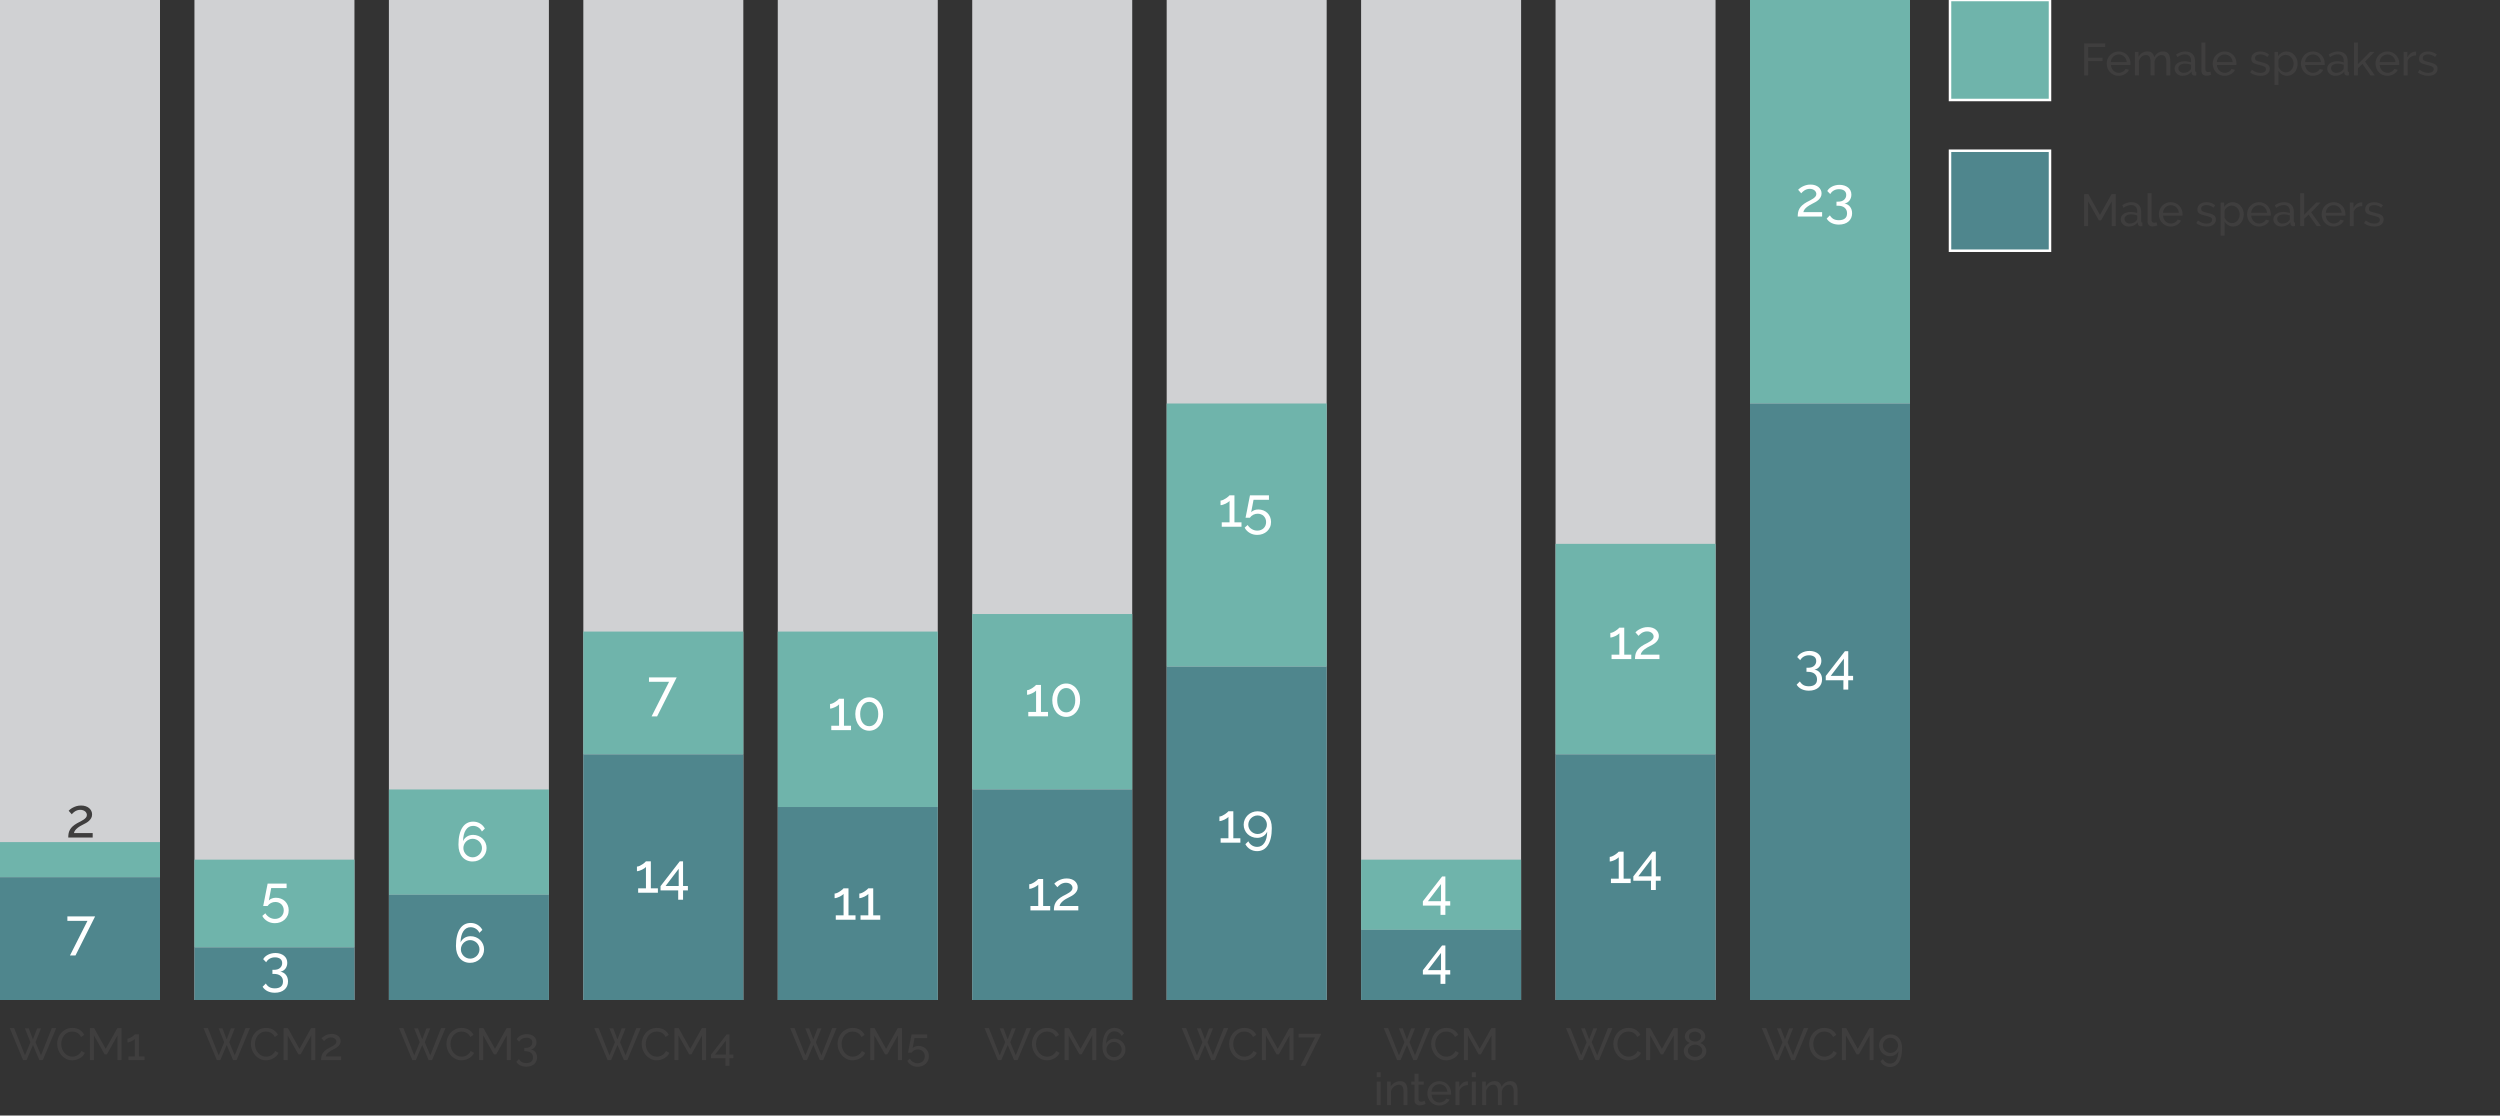 <?xml version="1.0" encoding="UTF-8"?>
<!-- Generator: Adobe Illustrator 27.6.1, SVG Export Plug-In . SVG Version: 6.00 Build 0)  -->
<svg xmlns="http://www.w3.org/2000/svg" xmlns:xlink="http://www.w3.org/1999/xlink" version="1.1" id="Layer_1" x="0px" y="0px" viewBox="0 0 1000 446.2" style="enable-background:new 0 0 1000 446.2;" xml:space="preserve">
<rect x="0" y="0" width="1000" height="446.2" fill="#333333" stroke="none"/>
<style type="text/css">
	.st0{fill:#D0D1D3;}
	.st1{fill:#6FB4AB;stroke:#FFFFFF;stroke-miterlimit:10;}
	.st2{fill:#4F868D;stroke:#FFFFFF;stroke-miterlimit:10;}
	.st3{fill:#6FB4AB;}
	.st4{fill:#4F868D;}
	.st5{fill:#3F3E3E;}
	.st6{fill:#FFFFFF;}
</style>
<g id="cols">
	<rect x="700" class="st0" width="64" height="400"></rect>
	<rect x="622.22" class="st0" width="64" height="400"></rect>
	<rect x="544.44" class="st0" width="64" height="400"></rect>
	<rect x="466.67" class="st0" width="64" height="400"></rect>
	<rect x="388.89" class="st0" width="64" height="400"></rect>
	<rect x="311.11" class="st0" width="64" height="400"></rect>
	<rect x="233.33" class="st0" width="64" height="400"></rect>
	<rect x="155.56" class="st0" width="64" height="400"></rect>
	<rect x="77.78" class="st0" width="64" height="400"></rect>
	<rect class="st0" width="64" height="400"></rect>
</g>
<g id="Layer_1_00000075161769960432849210000015060506752285852570_">
	<rect x="780" class="st1" width="40" height="40"></rect>
	<rect x="780" y="60.29" class="st2" width="40" height="40"></rect>
	<g>
		<rect y="336.84" class="st3" width="64" height="14.04"></rect>
		<rect y="350.88" class="st4" width="64" height="49.12"></rect>
	</g>
	<g>
		<rect x="77.78" y="343.86" class="st3" width="64" height="35.09"></rect>
		<rect x="77.78" y="378.95" class="st4" width="64" height="21.05"></rect>
	</g>
	<g>
		<rect x="155.56" y="315.79" class="st3" width="64" height="42.11"></rect>
		<rect x="155.56" y="357.89" class="st4" width="64" height="42.11"></rect>
	</g>
	<g>
		<rect x="233.33" y="252.63" class="st3" width="64" height="49.12"></rect>
		<rect x="233.33" y="301.75" class="st4" width="64" height="98.25"></rect>
	</g>
	<g>
		<rect x="311.11" y="252.63" class="st3" width="64" height="70.18"></rect>
		<rect x="311.11" y="322.81" class="st4" width="64" height="77.19"></rect>
	</g>
	<g>
		<rect x="388.89" y="245.61" class="st3" width="64" height="70.18"></rect>
		<rect x="388.89" y="315.79" class="st4" width="64" height="84.21"></rect>
	</g>
	<g>
		<rect x="466.67" y="161.4" class="st3" width="64" height="105.26"></rect>
		<rect x="466.67" y="266.67" class="st4" width="64" height="133.33"></rect>
	</g>
	<g>
		<rect x="544.44" y="343.86" class="st3" width="64" height="28.07"></rect>
		<rect x="544.44" y="371.93" class="st4" width="64" height="28.07"></rect>
	</g>
	<g>
		<rect x="622.22" y="217.54" class="st3" width="64" height="84.21"></rect>
		<rect x="622.22" y="301.75" class="st4" width="64" height="98.25"></rect>
	</g>
	<g>
		<rect x="700" class="st3" width="64" height="161.4"></rect>
		<rect x="700" y="161.4" class="st4" width="64" height="238.6"></rect>
	</g>
	<g>
		<g>
			<path class="st5" d="M833.65,30.15V17.37h8.44v1.44h-6.82v4.27h5.74v1.35h-5.74v5.72C835.27,30.15,833.65,30.15,833.65,30.15z"></path>
			<path class="st5" d="M847.47,30.33c-0.71,0-1.36-0.13-1.94-0.39s-1.09-0.61-1.51-1.05c-0.42-0.44-0.75-0.96-0.98-1.56     c-0.23-0.59-0.35-1.22-0.35-1.88s0.12-1.28,0.35-1.87s0.56-1.1,0.99-1.55c0.43-0.44,0.93-0.79,1.52-1.05s1.24-0.39,1.94-0.39     s1.35,0.13,1.93,0.4c0.58,0.26,1.08,0.62,1.49,1.05c0.41,0.44,0.72,0.95,0.95,1.53c0.22,0.58,0.33,1.19,0.33,1.81     c0,0.13,0,0.25-0.01,0.36s-0.01,0.19-0.03,0.25h-7.79c0.04,0.47,0.14,0.89,0.32,1.28c0.18,0.38,0.41,0.71,0.7,0.99     c0.29,0.28,0.62,0.49,0.98,0.65c0.37,0.16,0.75,0.23,1.16,0.23c0.29,0,0.57-0.04,0.85-0.12s0.53-0.18,0.77-0.32     c0.24-0.13,0.45-0.29,0.64-0.49c0.19-0.19,0.33-0.41,0.42-0.65l1.37,0.38c-0.16,0.35-0.37,0.67-0.64,0.95     c-0.27,0.29-0.58,0.54-0.94,0.75s-0.75,0.38-1.18,0.5C848.39,30.27,847.94,30.33,847.47,30.33z M850.69,24.82     c-0.04-0.44-0.15-0.85-0.33-1.23c-0.19-0.38-0.42-0.7-0.7-0.96c-0.28-0.26-0.61-0.47-0.98-0.62c-0.37-0.15-0.77-0.23-1.19-0.23     s-0.82,0.08-1.19,0.23s-0.7,0.36-0.98,0.63c-0.28,0.27-0.51,0.59-0.68,0.96s-0.28,0.78-0.31,1.22     C844.33,24.82,850.69,24.82,850.69,24.82z"></path>
			<path class="st5" d="M868.12,30.15h-1.58v-5.26c0-0.98-0.16-1.71-0.48-2.18c-0.32-0.47-0.79-0.7-1.41-0.7     c-0.65,0-1.23,0.23-1.74,0.69c-0.51,0.46-0.87,1.06-1.09,1.79v5.65h-1.58v-5.26c0-1.01-0.16-1.74-0.47-2.2     c-0.31-0.46-0.78-0.68-1.4-0.68c-0.64,0-1.21,0.22-1.73,0.67s-0.88,1.05-1.1,1.79v5.67h-1.58v-9.4h1.44v2.02     c0.38-0.7,0.88-1.23,1.49-1.61s1.3-0.57,2.07-0.57c0.79,0,1.42,0.21,1.88,0.64s0.75,0.97,0.85,1.65     c0.84-1.52,2.03-2.29,3.58-2.29c0.54,0,0.99,0.1,1.36,0.3c0.37,0.2,0.66,0.47,0.87,0.83c0.22,0.35,0.37,0.77,0.47,1.25     s0.14,1,0.14,1.57v5.63H868.12z"></path>
			<path class="st5" d="M872.99,30.33c-0.44,0-0.86-0.08-1.24-0.22c-0.38-0.15-0.72-0.36-1-0.62s-0.5-0.57-0.67-0.93     c-0.16-0.35-0.24-0.74-0.24-1.16c0-0.43,0.1-0.83,0.29-1.18s0.46-0.66,0.82-0.91c0.35-0.25,0.77-0.45,1.26-0.59     s1.02-0.22,1.59-0.22c0.46,0,0.92,0.04,1.39,0.13c0.47,0.08,0.88,0.2,1.24,0.34v-0.76c0-0.77-0.22-1.37-0.65-1.81     c-0.43-0.44-1.04-0.66-1.84-0.66c-0.95,0-1.94,0.37-2.99,1.1l-0.52-1.03c1.21-0.82,2.43-1.22,3.65-1.22     c1.24,0,2.2,0.33,2.89,0.99s1.04,1.59,1.04,2.79v3.83c0,0.37,0.17,0.56,0.5,0.58v1.37c-0.17,0.02-0.31,0.04-0.41,0.05     c-0.11,0.01-0.22,0.02-0.34,0.02c-0.31,0-0.56-0.09-0.75-0.28s-0.3-0.41-0.33-0.67l-0.04-0.67c-0.42,0.56-0.95,0.99-1.59,1.29     S873.72,30.33,872.99,30.33z M873.41,29.14c0.56,0,1.09-0.11,1.58-0.32s0.86-0.49,1.11-0.84c0.23-0.23,0.34-0.46,0.34-0.7V25.9     c-0.77-0.3-1.57-0.45-2.39-0.45c-0.79,0-1.44,0.17-1.94,0.5c-0.5,0.34-0.75,0.77-0.75,1.31c0,0.26,0.05,0.51,0.15,0.74     c0.1,0.23,0.25,0.43,0.43,0.59c0.19,0.17,0.41,0.3,0.66,0.4C872.85,29.09,873.12,29.14,873.41,29.14z"></path>
			<path class="st5" d="M880.59,17.01h1.58v10.71c0,0.35,0.09,0.62,0.28,0.82c0.19,0.2,0.45,0.3,0.78,0.3     c0.13,0,0.29-0.02,0.47-0.06c0.18-0.04,0.35-0.09,0.5-0.15l0.25,1.28c-0.26,0.11-0.58,0.2-0.94,0.27s-0.68,0.11-0.95,0.11     c-0.61,0-1.09-0.17-1.45-0.52c-0.35-0.35-0.53-0.83-0.53-1.46v-11.3H880.59z"></path>
			<path class="st5" d="M889.86,30.33c-0.71,0-1.36-0.13-1.94-0.39s-1.09-0.61-1.51-1.05c-0.42-0.44-0.75-0.96-0.98-1.56     c-0.23-0.59-0.35-1.22-0.35-1.88s0.12-1.28,0.35-1.87s0.56-1.1,0.99-1.55c0.43-0.44,0.93-0.79,1.52-1.05s1.24-0.39,1.94-0.39     s1.35,0.13,1.93,0.4c0.58,0.26,1.08,0.62,1.49,1.05c0.41,0.44,0.72,0.95,0.95,1.53c0.22,0.58,0.33,1.19,0.33,1.81     c0,0.13,0,0.25-0.01,0.36s-0.01,0.19-0.03,0.25h-7.79c0.04,0.47,0.14,0.89,0.32,1.28c0.18,0.38,0.41,0.71,0.7,0.99     c0.29,0.28,0.62,0.49,0.98,0.65c0.37,0.16,0.75,0.23,1.16,0.23c0.29,0,0.57-0.04,0.85-0.12s0.53-0.18,0.77-0.32     c0.24-0.13,0.45-0.29,0.64-0.49c0.19-0.19,0.33-0.41,0.42-0.65l1.37,0.38c-0.16,0.35-0.37,0.67-0.64,0.95     c-0.27,0.29-0.58,0.54-0.94,0.75s-0.75,0.38-1.18,0.5C890.78,30.27,890.33,30.33,889.86,30.33z M893.08,24.82     c-0.04-0.44-0.15-0.85-0.33-1.23c-0.19-0.38-0.42-0.7-0.7-0.96c-0.28-0.26-0.61-0.47-0.98-0.62c-0.37-0.15-0.77-0.23-1.19-0.23     s-0.82,0.08-1.19,0.23s-0.7,0.36-0.98,0.63c-0.28,0.27-0.51,0.59-0.68,0.96s-0.28,0.78-0.31,1.22     C886.72,24.82,893.08,24.82,893.08,24.82z"></path>
			<path class="st5" d="M904.19,30.33c-0.76,0-1.5-0.12-2.23-0.35s-1.36-0.57-1.89-1.02l0.68-1.06c0.55,0.42,1.1,0.74,1.66,0.95     s1.13,0.31,1.75,0.31c0.68,0,1.23-0.13,1.63-0.4s0.6-0.65,0.6-1.14c0-0.23-0.05-0.42-0.16-0.58s-0.27-0.3-0.49-0.42     s-0.49-0.23-0.83-0.32c-0.34-0.1-0.73-0.2-1.17-0.31c-0.56-0.14-1.05-0.28-1.46-0.41s-0.74-0.29-1.01-0.47     c-0.26-0.18-0.46-0.4-0.58-0.65s-0.18-0.56-0.18-0.94c0-0.47,0.09-0.88,0.28-1.25s0.44-0.67,0.77-0.92     c0.32-0.25,0.7-0.43,1.14-0.56s0.91-0.19,1.41-0.19c0.71,0,1.37,0.11,1.98,0.34s1.13,0.53,1.55,0.9l-0.72,0.95     c-0.4-0.35-0.84-0.61-1.33-0.78s-1-0.26-1.51-0.26c-0.58,0-1.07,0.12-1.47,0.37c-0.4,0.25-0.6,0.64-0.6,1.18     c0,0.22,0.04,0.4,0.12,0.54c0.08,0.14,0.21,0.27,0.39,0.38c0.18,0.11,0.41,0.21,0.69,0.29c0.28,0.08,0.62,0.17,1.02,0.27     c0.62,0.14,1.17,0.29,1.63,0.44s0.85,0.33,1.15,0.53c0.31,0.2,0.53,0.44,0.68,0.72c0.15,0.28,0.22,0.61,0.22,1.01     c0,0.88-0.34,1.57-1.01,2.09S905.33,30.33,904.19,30.33z"></path>
			<path class="st5" d="M914.84,30.33c-0.78,0-1.47-0.19-2.06-0.58c-0.59-0.38-1.07-0.87-1.41-1.46v5.69h-1.58V20.75h1.4v1.76     c0.37-0.58,0.86-1.04,1.45-1.4c0.59-0.35,1.25-0.53,1.97-0.53c0.65,0,1.24,0.13,1.78,0.4c0.54,0.26,1.01,0.62,1.4,1.07     c0.4,0.45,0.71,0.97,0.93,1.56s0.33,1.2,0.33,1.84c0,0.67-0.1,1.31-0.31,1.9s-0.49,1.11-0.86,1.55     c-0.37,0.44-0.82,0.79-1.33,1.04S915.47,30.33,914.84,30.33z M914.36,28.96c0.47,0,0.89-0.1,1.27-0.3     c0.38-0.2,0.7-0.46,0.97-0.79c0.27-0.33,0.48-0.7,0.62-1.12s0.22-0.85,0.22-1.3c0-0.47-0.08-0.92-0.25-1.34s-0.4-0.8-0.68-1.12     c-0.29-0.32-0.63-0.57-1.02-0.76s-0.81-0.28-1.27-0.28c-0.29,0-0.58,0.06-0.89,0.17s-0.59,0.26-0.86,0.45     c-0.27,0.19-0.5,0.41-0.7,0.67s-0.33,0.53-0.39,0.82v2.68c0.13,0.31,0.3,0.6,0.5,0.87s0.44,0.5,0.7,0.7s0.55,0.35,0.85,0.47     C913.72,28.9,914.03,28.96,914.36,28.96z"></path>
			<path class="st5" d="M925.16,30.33c-0.71,0-1.36-0.13-1.94-0.39s-1.09-0.61-1.51-1.05c-0.42-0.44-0.75-0.96-0.98-1.56     c-0.23-0.59-0.35-1.22-0.35-1.88s0.12-1.28,0.35-1.87s0.56-1.1,0.99-1.55c0.43-0.44,0.93-0.79,1.52-1.05s1.24-0.39,1.94-0.39     s1.35,0.13,1.93,0.4c0.58,0.26,1.08,0.62,1.49,1.05c0.41,0.44,0.72,0.95,0.95,1.53c0.22,0.58,0.33,1.19,0.33,1.81     c0,0.13,0,0.25-0.01,0.36s-0.01,0.19-0.03,0.25h-7.79c0.04,0.47,0.14,0.89,0.32,1.28c0.18,0.38,0.41,0.71,0.7,0.99     c0.29,0.28,0.62,0.49,0.98,0.65c0.37,0.16,0.75,0.23,1.16,0.23c0.29,0,0.57-0.04,0.85-0.12s0.53-0.18,0.77-0.32     c0.24-0.13,0.45-0.29,0.64-0.49c0.19-0.19,0.33-0.41,0.42-0.65l1.37,0.38c-0.16,0.35-0.37,0.67-0.64,0.95     c-0.27,0.29-0.58,0.54-0.94,0.75s-0.75,0.38-1.18,0.5C926.07,30.27,925.62,30.33,925.16,30.33z M928.38,24.82     c-0.04-0.44-0.15-0.85-0.33-1.23c-0.19-0.38-0.42-0.7-0.7-0.96c-0.28-0.26-0.61-0.47-0.98-0.62c-0.37-0.15-0.77-0.23-1.19-0.23     s-0.82,0.08-1.19,0.23s-0.7,0.36-0.98,0.63c-0.28,0.27-0.51,0.59-0.68,0.96s-0.28,0.78-0.31,1.22     C922.02,24.82,928.38,24.82,928.38,24.82z"></path>
			<path class="st5" d="M934.05,30.33c-0.44,0-0.86-0.08-1.24-0.22c-0.38-0.15-0.72-0.36-1-0.62s-0.5-0.57-0.67-0.93     c-0.16-0.35-0.24-0.74-0.24-1.16c0-0.43,0.1-0.83,0.29-1.18s0.46-0.66,0.82-0.91c0.35-0.25,0.77-0.45,1.26-0.59     s1.02-0.22,1.59-0.22c0.46,0,0.92,0.04,1.39,0.13c0.47,0.08,0.88,0.2,1.24,0.34v-0.76c0-0.77-0.22-1.37-0.65-1.81     c-0.43-0.44-1.04-0.66-1.84-0.66c-0.95,0-1.94,0.37-2.99,1.1l-0.52-1.03c1.21-0.82,2.43-1.22,3.65-1.22     c1.24,0,2.2,0.33,2.89,0.99s1.04,1.59,1.04,2.79v3.83c0,0.37,0.17,0.56,0.5,0.58v1.37c-0.17,0.02-0.31,0.04-0.41,0.05     c-0.11,0.01-0.22,0.02-0.34,0.02c-0.31,0-0.56-0.09-0.75-0.28s-0.3-0.41-0.33-0.67l-0.04-0.67c-0.42,0.56-0.95,0.99-1.59,1.29     S934.78,30.33,934.05,30.33z M934.46,29.14c0.56,0,1.09-0.11,1.58-0.32s0.86-0.49,1.11-0.84c0.23-0.23,0.34-0.46,0.34-0.7V25.9     c-0.77-0.3-1.57-0.45-2.39-0.45c-0.79,0-1.44,0.17-1.94,0.5c-0.5,0.34-0.75,0.77-0.75,1.31c0,0.26,0.05,0.51,0.15,0.74     c0.1,0.23,0.25,0.43,0.43,0.59c0.19,0.17,0.41,0.3,0.66,0.4C933.9,29.09,934.17,29.14,934.46,29.14z"></path>
			<path class="st5" d="M948.23,30.15l-3.24-4.59l-1.8,1.69v2.9h-1.58V17.01h1.58v8.64l4.82-4.88h1.75l-3.74,3.89l3.92,5.49H948.23z     "></path>
			<path class="st5" d="M954.98,30.33c-0.71,0-1.36-0.13-1.94-0.39s-1.09-0.61-1.51-1.05c-0.42-0.44-0.75-0.96-0.98-1.56     c-0.23-0.59-0.35-1.22-0.35-1.88s0.12-1.28,0.35-1.87s0.56-1.1,0.99-1.55c0.43-0.44,0.93-0.79,1.52-1.05s1.24-0.39,1.94-0.39     s1.35,0.13,1.93,0.4c0.58,0.26,1.08,0.62,1.49,1.05c0.41,0.44,0.72,0.95,0.95,1.53c0.22,0.58,0.33,1.19,0.33,1.81     c0,0.13,0,0.25-0.01,0.36s-0.01,0.19-0.03,0.25h-7.79c0.04,0.47,0.14,0.89,0.32,1.28c0.18,0.38,0.41,0.71,0.7,0.99     c0.29,0.28,0.62,0.49,0.98,0.65c0.37,0.16,0.75,0.23,1.16,0.23c0.29,0,0.57-0.04,0.85-0.12s0.53-0.18,0.77-0.32     c0.24-0.13,0.45-0.29,0.64-0.49c0.19-0.19,0.33-0.41,0.42-0.65l1.37,0.38c-0.16,0.35-0.37,0.67-0.64,0.95     c-0.27,0.29-0.58,0.54-0.94,0.75s-0.75,0.38-1.18,0.5C955.9,30.27,955.45,30.33,954.98,30.33z M958.2,24.82     c-0.04-0.44-0.15-0.85-0.33-1.23c-0.19-0.38-0.42-0.7-0.7-0.96c-0.28-0.26-0.61-0.47-0.98-0.62c-0.37-0.15-0.77-0.23-1.19-0.23     s-0.82,0.08-1.19,0.23s-0.7,0.36-0.98,0.63c-0.28,0.27-0.51,0.59-0.68,0.96s-0.28,0.78-0.31,1.22     C951.84,24.82,958.2,24.82,958.2,24.82z"></path>
			<path class="st5" d="M966.43,22.14c-0.79,0.02-1.49,0.23-2.1,0.61c-0.61,0.38-1.04,0.92-1.29,1.6v5.8h-1.58v-9.4h1.48v2.18     c0.32-0.65,0.75-1.17,1.28-1.58c0.53-0.4,1.09-0.63,1.69-0.67c0.12,0,0.22,0,0.31,0s0.16,0.01,0.22,0.02v1.44H966.43z"></path>
			<path class="st5" d="M971.29,30.33c-0.76,0-1.5-0.12-2.23-0.35s-1.36-0.57-1.89-1.02l0.68-1.06c0.55,0.42,1.1,0.74,1.66,0.95     s1.13,0.31,1.75,0.31c0.68,0,1.23-0.13,1.63-0.4s0.6-0.65,0.6-1.14c0-0.23-0.05-0.42-0.16-0.58s-0.27-0.3-0.49-0.42     s-0.49-0.23-0.83-0.32c-0.34-0.1-0.73-0.2-1.17-0.31c-0.56-0.14-1.05-0.28-1.46-0.41s-0.74-0.29-1.01-0.47     c-0.26-0.18-0.46-0.4-0.58-0.65s-0.18-0.56-0.18-0.94c0-0.47,0.09-0.88,0.28-1.25s0.44-0.67,0.77-0.92     c0.32-0.25,0.7-0.43,1.14-0.56s0.91-0.19,1.41-0.19c0.71,0,1.37,0.11,1.98,0.34s1.13,0.53,1.55,0.9l-0.72,0.95     c-0.4-0.35-0.84-0.61-1.33-0.78s-1-0.26-1.51-0.26c-0.58,0-1.07,0.12-1.47,0.37c-0.4,0.25-0.6,0.64-0.6,1.18     c0,0.22,0.04,0.4,0.12,0.54c0.08,0.14,0.21,0.27,0.39,0.38c0.18,0.11,0.41,0.21,0.69,0.29c0.28,0.08,0.62,0.17,1.02,0.27     c0.62,0.14,1.17,0.29,1.63,0.44s0.85,0.33,1.15,0.53c0.31,0.2,0.53,0.44,0.68,0.72c0.15,0.28,0.22,0.61,0.22,1.01     c0,0.88-0.34,1.57-1.01,2.09S972.43,30.33,971.29,30.33z"></path>
		</g>
		<g>
			<path class="st5" d="M844.7,90.43v-9.88l-4.25,7.58h-0.92l-4.27-7.58v9.88h-1.62V77.65h1.71l4.63,8.3l4.64-8.3h1.69v12.78H844.7z     "></path>
			<path class="st5" d="M851.45,90.61c-0.44,0-0.86-0.08-1.24-0.22c-0.38-0.15-0.72-0.36-1-0.62s-0.5-0.57-0.67-0.93     c-0.16-0.35-0.24-0.74-0.24-1.16c0-0.43,0.1-0.83,0.29-1.18s0.46-0.66,0.82-0.91c0.35-0.25,0.77-0.45,1.26-0.59     s1.02-0.22,1.59-0.22c0.46,0,0.92,0.04,1.39,0.13c0.47,0.08,0.88,0.2,1.24,0.34v-0.76c0-0.77-0.22-1.37-0.65-1.81     c-0.43-0.44-1.04-0.66-1.84-0.66c-0.95,0-1.94,0.37-2.99,1.1l-0.52-1.03c1.21-0.82,2.43-1.22,3.65-1.22     c1.24,0,2.2,0.33,2.89,0.99c0.69,0.66,1.04,1.59,1.04,2.79v3.83c0,0.37,0.17,0.56,0.5,0.58v1.37c-0.17,0.02-0.31,0.04-0.41,0.05     c-0.11,0.01-0.22,0.02-0.34,0.02c-0.31,0-0.56-0.09-0.75-0.28s-0.3-0.41-0.33-0.67l-0.04-0.67c-0.42,0.56-0.95,0.99-1.59,1.29     S852.18,90.61,851.45,90.61z M851.86,89.43c0.56,0,1.09-0.11,1.58-0.32s0.86-0.49,1.11-0.84c0.23-0.23,0.34-0.46,0.34-0.7v-1.39     c-0.77-0.3-1.57-0.45-2.39-0.45c-0.79,0-1.44,0.17-1.94,0.5c-0.5,0.34-0.75,0.77-0.75,1.31c0,0.26,0.05,0.51,0.15,0.74     c0.1,0.23,0.25,0.43,0.43,0.59c0.19,0.17,0.41,0.3,0.66,0.4C851.3,89.38,851.57,89.43,851.86,89.43z"></path>
			<path class="st5" d="M859.04,77.29h1.58V88c0,0.35,0.09,0.62,0.28,0.82s0.45,0.3,0.78,0.3c0.13,0,0.29-0.02,0.47-0.06     s0.35-0.09,0.5-0.15l0.25,1.28c-0.26,0.11-0.58,0.2-0.94,0.27s-0.68,0.11-0.95,0.11c-0.61,0-1.09-0.17-1.45-0.52     c-0.35-0.35-0.53-0.83-0.53-1.46v-11.3H859.04z"></path>
			<path class="st5" d="M868.31,90.61c-0.71,0-1.36-0.13-1.94-0.39s-1.09-0.61-1.51-1.05s-0.75-0.96-0.98-1.56     c-0.23-0.59-0.35-1.22-0.35-1.88c0-0.66,0.12-1.28,0.35-1.87c0.23-0.59,0.56-1.1,0.99-1.55c0.43-0.44,0.93-0.79,1.52-1.05     s1.24-0.39,1.94-0.39s1.35,0.13,1.93,0.4c0.58,0.26,1.08,0.62,1.49,1.05c0.41,0.44,0.72,0.95,0.95,1.53     c0.22,0.58,0.33,1.19,0.33,1.81c0,0.13,0,0.25-0.01,0.36s-0.01,0.19-0.03,0.25h-7.79c0.04,0.47,0.14,0.89,0.32,1.28     c0.18,0.38,0.41,0.71,0.7,0.99c0.29,0.28,0.62,0.49,0.98,0.65c0.37,0.16,0.75,0.23,1.16,0.23c0.29,0,0.57-0.04,0.85-0.12     s0.53-0.18,0.77-0.32c0.24-0.13,0.45-0.29,0.64-0.49c0.19-0.19,0.33-0.41,0.42-0.65l1.37,0.38c-0.16,0.35-0.37,0.67-0.64,0.95     c-0.27,0.29-0.58,0.54-0.94,0.75s-0.75,0.38-1.18,0.5C869.23,90.55,868.78,90.61,868.31,90.61z M871.54,85.11     c-0.04-0.44-0.15-0.85-0.33-1.23c-0.19-0.38-0.42-0.7-0.7-0.96s-0.61-0.47-0.98-0.62s-0.77-0.23-1.19-0.23s-0.82,0.08-1.19,0.23     s-0.7,0.36-0.98,0.63c-0.28,0.27-0.51,0.59-0.68,0.96s-0.28,0.78-0.31,1.22C865.18,85.11,871.54,85.11,871.54,85.11z"></path>
			<path class="st5" d="M882.64,90.61c-0.76,0-1.5-0.12-2.23-0.35s-1.36-0.57-1.89-1.02l0.68-1.06c0.55,0.42,1.1,0.74,1.66,0.95     s1.13,0.31,1.75,0.31c0.68,0,1.23-0.13,1.63-0.4c0.4-0.27,0.6-0.65,0.6-1.14c0-0.23-0.05-0.42-0.16-0.58s-0.27-0.3-0.49-0.42     s-0.49-0.23-0.83-0.32c-0.34-0.1-0.73-0.2-1.17-0.31c-0.56-0.14-1.05-0.28-1.46-0.41s-0.74-0.29-1.01-0.47     c-0.26-0.18-0.46-0.4-0.58-0.65s-0.18-0.56-0.18-0.94c0-0.47,0.09-0.88,0.28-1.25s0.44-0.67,0.77-0.92     c0.32-0.25,0.7-0.43,1.14-0.56s0.91-0.19,1.41-0.19c0.71,0,1.37,0.11,1.98,0.34c0.61,0.23,1.13,0.53,1.55,0.9l-0.72,0.95     c-0.4-0.35-0.84-0.61-1.33-0.78s-1-0.26-1.51-0.26c-0.58,0-1.07,0.12-1.47,0.37c-0.4,0.25-0.6,0.64-0.6,1.18     c0,0.22,0.04,0.4,0.12,0.54s0.21,0.27,0.39,0.38s0.41,0.21,0.69,0.29s0.62,0.17,1.02,0.27c0.62,0.14,1.17,0.29,1.63,0.44     s0.85,0.33,1.15,0.53c0.31,0.2,0.53,0.44,0.68,0.72c0.15,0.28,0.22,0.61,0.22,1.01c0,0.88-0.34,1.57-1.01,2.09     S883.78,90.61,882.64,90.61z"></path>
			<path class="st5" d="M893.3,90.61c-0.78,0-1.47-0.19-2.06-0.58c-0.59-0.38-1.07-0.87-1.41-1.46v5.69h-1.58V81.04h1.4v1.76     c0.37-0.58,0.86-1.04,1.45-1.4c0.59-0.35,1.25-0.53,1.97-0.53c0.65,0,1.24,0.13,1.78,0.4c0.54,0.26,1.01,0.62,1.4,1.07     c0.4,0.45,0.71,0.97,0.93,1.56s0.33,1.2,0.33,1.84c0,0.67-0.1,1.31-0.31,1.9s-0.49,1.11-0.86,1.55s-0.82,0.79-1.33,1.04     S893.92,90.61,893.3,90.61z M892.81,89.25c0.47,0,0.89-0.1,1.27-0.3c0.38-0.2,0.7-0.46,0.97-0.79c0.27-0.33,0.48-0.7,0.62-1.12     c0.14-0.42,0.22-0.85,0.22-1.3c0-0.47-0.08-0.92-0.25-1.34s-0.4-0.8-0.68-1.12c-0.29-0.32-0.63-0.57-1.02-0.76     s-0.81-0.28-1.27-0.28c-0.29,0-0.58,0.06-0.89,0.17s-0.59,0.26-0.86,0.45c-0.27,0.19-0.5,0.41-0.7,0.67     c-0.2,0.26-0.33,0.53-0.39,0.82v2.68c0.13,0.31,0.3,0.6,0.5,0.87c0.2,0.27,0.44,0.5,0.7,0.7s0.55,0.35,0.85,0.47     C892.17,89.19,892.49,89.25,892.81,89.25z"></path>
			<path class="st5" d="M903.61,90.61c-0.71,0-1.36-0.13-1.94-0.39s-1.09-0.61-1.51-1.05s-0.75-0.96-0.98-1.56     c-0.23-0.59-0.35-1.22-0.35-1.88c0-0.66,0.12-1.28,0.35-1.87c0.23-0.59,0.56-1.1,0.99-1.55c0.43-0.44,0.93-0.79,1.52-1.05     s1.24-0.39,1.94-0.39s1.35,0.13,1.93,0.4c0.58,0.26,1.08,0.62,1.49,1.05c0.41,0.44,0.72,0.95,0.95,1.53     c0.22,0.58,0.33,1.19,0.33,1.81c0,0.13,0,0.25-0.01,0.36s-0.01,0.19-0.03,0.25h-7.79c0.04,0.47,0.14,0.89,0.32,1.28     c0.18,0.38,0.41,0.71,0.7,0.99c0.29,0.28,0.62,0.49,0.98,0.65c0.37,0.16,0.75,0.23,1.16,0.23c0.29,0,0.57-0.04,0.85-0.12     s0.53-0.18,0.77-0.32c0.24-0.13,0.45-0.29,0.64-0.49c0.19-0.19,0.33-0.41,0.42-0.65l1.37,0.38c-0.16,0.35-0.37,0.67-0.64,0.95     c-0.27,0.29-0.58,0.54-0.94,0.75s-0.75,0.38-1.18,0.5C904.53,90.55,904.08,90.61,903.61,90.61z M906.83,85.11     c-0.04-0.44-0.15-0.85-0.33-1.23c-0.19-0.38-0.42-0.7-0.7-0.96s-0.61-0.47-0.98-0.62s-0.77-0.23-1.19-0.23s-0.82,0.08-1.19,0.23     s-0.7,0.36-0.98,0.63c-0.28,0.27-0.51,0.59-0.68,0.96s-0.28,0.78-0.31,1.22C900.47,85.11,906.83,85.11,906.83,85.11z"></path>
			<path class="st5" d="M912.5,90.61c-0.44,0-0.86-0.08-1.24-0.22c-0.38-0.15-0.72-0.36-1-0.62s-0.5-0.57-0.67-0.93     c-0.16-0.35-0.24-0.74-0.24-1.16c0-0.43,0.1-0.83,0.29-1.18s0.46-0.66,0.82-0.91c0.35-0.25,0.77-0.45,1.26-0.59     s1.02-0.22,1.59-0.22c0.46,0,0.92,0.04,1.39,0.13c0.47,0.08,0.88,0.2,1.24,0.34v-0.76c0-0.77-0.22-1.37-0.65-1.81     c-0.43-0.44-1.04-0.66-1.84-0.66c-0.95,0-1.94,0.37-2.99,1.1l-0.52-1.03c1.21-0.82,2.43-1.22,3.65-1.22     c1.24,0,2.2,0.33,2.89,0.99c0.69,0.66,1.04,1.59,1.04,2.79v3.83c0,0.37,0.17,0.56,0.5,0.58v1.37c-0.17,0.02-0.31,0.04-0.41,0.05     c-0.11,0.01-0.22,0.02-0.34,0.02c-0.31,0-0.56-0.09-0.75-0.28s-0.3-0.41-0.33-0.67l-0.04-0.67c-0.42,0.56-0.95,0.99-1.59,1.29     S913.23,90.61,912.5,90.61z M912.92,89.43c0.56,0,1.09-0.11,1.58-0.32s0.86-0.49,1.11-0.84c0.23-0.23,0.34-0.46,0.34-0.7v-1.39     c-0.77-0.3-1.57-0.45-2.39-0.45c-0.79,0-1.44,0.17-1.94,0.5c-0.5,0.34-0.75,0.77-0.75,1.31c0,0.26,0.05,0.51,0.15,0.74     c0.1,0.23,0.25,0.43,0.43,0.59c0.19,0.17,0.41,0.3,0.66,0.4C912.36,89.38,912.63,89.43,912.92,89.43z"></path>
			<path class="st5" d="M926.69,90.43l-3.24-4.59l-1.8,1.69v2.9h-1.58V77.29h1.58v8.64l4.82-4.88h1.75l-3.74,3.89l3.92,5.49H926.69z     "></path>
			<path class="st5" d="M933.44,90.61c-0.71,0-1.36-0.13-1.94-0.39s-1.09-0.61-1.51-1.05s-0.75-0.96-0.98-1.56     c-0.23-0.59-0.35-1.22-0.35-1.88c0-0.66,0.12-1.28,0.35-1.87c0.23-0.59,0.56-1.1,0.99-1.55c0.43-0.44,0.93-0.79,1.52-1.05     s1.24-0.39,1.94-0.39s1.35,0.13,1.93,0.4c0.58,0.26,1.08,0.62,1.49,1.05c0.41,0.44,0.72,0.95,0.95,1.53     c0.22,0.58,0.33,1.19,0.33,1.81c0,0.13,0,0.25-0.01,0.36s-0.01,0.19-0.03,0.25h-7.79c0.04,0.47,0.14,0.89,0.32,1.28     c0.18,0.38,0.41,0.71,0.7,0.99c0.29,0.28,0.62,0.49,0.98,0.65c0.37,0.16,0.75,0.23,1.16,0.23c0.29,0,0.57-0.04,0.85-0.12     s0.53-0.18,0.77-0.32c0.24-0.13,0.45-0.29,0.64-0.49c0.19-0.19,0.33-0.41,0.42-0.65l1.37,0.38c-0.16,0.35-0.37,0.67-0.64,0.95     c-0.27,0.29-0.58,0.54-0.94,0.75s-0.75,0.38-1.18,0.5C934.35,90.55,933.9,90.61,933.44,90.61z M936.66,85.11     c-0.04-0.44-0.15-0.85-0.33-1.23c-0.19-0.38-0.42-0.7-0.7-0.96s-0.61-0.47-0.98-0.62s-0.77-0.23-1.19-0.23s-0.82,0.08-1.19,0.23     s-0.7,0.36-0.98,0.63c-0.28,0.27-0.51,0.59-0.68,0.96s-0.28,0.78-0.31,1.22C930.3,85.11,936.66,85.11,936.66,85.11z"></path>
			<path class="st5" d="M944.88,82.42c-0.79,0.02-1.49,0.23-2.1,0.61s-1.04,0.92-1.29,1.6v5.8h-1.58v-9.4h1.48v2.18     c0.32-0.65,0.75-1.17,1.28-1.58c0.53-0.4,1.09-0.63,1.69-0.67c0.12,0,0.22,0,0.31,0s0.16,0.01,0.22,0.02v1.44H944.88z"></path>
			<path class="st5" d="M949.74,90.61c-0.76,0-1.5-0.12-2.23-0.35s-1.36-0.57-1.89-1.02l0.68-1.06c0.55,0.42,1.1,0.74,1.66,0.95     s1.13,0.31,1.75,0.31c0.68,0,1.23-0.13,1.63-0.4c0.4-0.27,0.6-0.65,0.6-1.14c0-0.23-0.05-0.42-0.16-0.58s-0.27-0.3-0.49-0.42     s-0.49-0.23-0.83-0.32c-0.34-0.1-0.73-0.2-1.17-0.31c-0.56-0.14-1.05-0.28-1.46-0.41s-0.74-0.29-1.01-0.47     c-0.26-0.18-0.46-0.4-0.58-0.65s-0.18-0.56-0.18-0.94c0-0.47,0.09-0.88,0.28-1.25s0.44-0.67,0.77-0.92     c0.32-0.25,0.7-0.43,1.14-0.56s0.91-0.19,1.41-0.19c0.71,0,1.37,0.11,1.98,0.34c0.61,0.23,1.13,0.53,1.55,0.9l-0.72,0.95     c-0.4-0.35-0.84-0.61-1.33-0.78s-1-0.26-1.51-0.26c-0.58,0-1.07,0.12-1.47,0.37c-0.4,0.25-0.6,0.64-0.6,1.18     c0,0.22,0.04,0.4,0.12,0.54s0.21,0.27,0.39,0.38s0.41,0.21,0.69,0.29s0.62,0.17,1.02,0.27c0.62,0.14,1.17,0.29,1.63,0.44     s0.85,0.33,1.15,0.53c0.31,0.2,0.53,0.44,0.68,0.72c0.15,0.28,0.22,0.61,0.22,1.01c0,0.88-0.34,1.57-1.01,2.09     S950.88,90.61,949.74,90.61z"></path>
		</g>
	</g>
	<g>
		<path class="st5" d="M710.77,411.32h1.53l1.69,4.45l1.71-4.45h1.53l-2.21,5.56l2.2,5.27l4.32-10.91h1.76l-5.35,12.78h-1.4    l-2.54-6.03l-2.56,6.03h-1.4l-5.33-12.78h1.75l4.34,10.91l2.18-5.27L710.77,411.32z"></path>
		<path class="st5" d="M723.68,417.54c0-0.77,0.13-1.53,0.4-2.29s0.67-1.45,1.19-2.05c0.52-0.61,1.16-1.09,1.92-1.47    s1.61-0.56,2.57-0.56c1.14,0,2.12,0.26,2.93,0.77c0.82,0.52,1.42,1.19,1.82,2.02l-1.28,0.83c-0.19-0.41-0.42-0.75-0.69-1.03    s-0.56-0.5-0.88-0.67s-0.64-0.29-0.98-0.36s-0.67-0.11-0.99-0.11c-0.71,0-1.34,0.15-1.88,0.44c-0.55,0.29-1.01,0.68-1.38,1.15    s-0.65,1.01-0.84,1.6s-0.28,1.19-0.28,1.79c0,0.67,0.11,1.31,0.33,1.92c0.22,0.61,0.53,1.14,0.93,1.61    c0.4,0.47,0.87,0.84,1.4,1.12c0.54,0.28,1.13,0.41,1.76,0.41c0.34,0,0.68-0.04,1.04-0.13c0.36-0.08,0.69-0.22,1.02-0.41    s0.63-0.42,0.91-0.7c0.28-0.28,0.51-0.62,0.69-1.02l1.35,0.74c-0.21,0.48-0.49,0.9-0.86,1.27s-0.78,0.67-1.24,0.93    c-0.46,0.25-0.95,0.44-1.47,0.58s-1.02,0.2-1.51,0.2c-0.88,0-1.68-0.19-2.41-0.58c-0.73-0.38-1.37-0.88-1.9-1.5    s-0.95-1.32-1.24-2.11C723.82,419.16,723.68,418.36,723.68,417.54z"></path>
		<path class="st5" d="M747.83,424.03v-9.88l-4.25,7.58h-0.92l-4.27-7.58v9.88h-1.62v-12.78h1.71l4.62,8.3l4.64-8.3h1.69v12.78    H747.83z"></path>
		<path class="st5" d="M751.63,418.16c0-0.61,0.12-1.18,0.35-1.72s0.56-1,0.97-1.4s0.9-0.72,1.45-0.94c0.55-0.23,1.15-0.34,1.8-0.34    c0.68,0,1.31,0.13,1.88,0.38s1.06,0.62,1.47,1.09s0.72,1.05,0.95,1.73s0.33,1.45,0.33,2.31c0,1.26-0.11,2.36-0.34,3.3    c-0.23,0.94-0.55,1.73-0.97,2.36c-0.42,0.63-0.93,1.1-1.51,1.41c-0.59,0.31-1.24,0.47-1.96,0.47c-0.83,0-1.58-0.2-2.26-0.59    c-0.68-0.4-1.21-0.95-1.59-1.67l0.97-0.95c0.26,0.56,0.65,1.01,1.17,1.34c0.52,0.33,1.09,0.5,1.73,0.5c0.98,0,1.77-0.44,2.36-1.31    s0.89-2.11,0.92-3.69c-0.26,0.62-0.69,1.12-1.28,1.49s-1.26,0.56-2.02,0.56c-0.61,0-1.19-0.11-1.73-0.33s-1.01-0.52-1.4-0.91    c-0.39-0.38-0.71-0.84-0.94-1.37S751.63,418.76,751.63,418.16z M756.19,415.12c-0.42,0-0.81,0.08-1.18,0.24s-0.69,0.38-0.96,0.66    s-0.49,0.6-0.66,0.96s-0.24,0.76-0.24,1.18s0.08,0.81,0.24,1.18s0.38,0.68,0.66,0.95c0.28,0.27,0.6,0.49,0.96,0.65    s0.76,0.24,1.18,0.24s0.81-0.08,1.18-0.24s0.69-0.38,0.96-0.65c0.28-0.27,0.5-0.59,0.66-0.95c0.16-0.37,0.24-0.76,0.24-1.18    c0-0.41-0.08-0.8-0.24-1.17s-0.38-0.7-0.66-0.97c-0.28-0.28-0.6-0.5-0.97-0.66C756.98,415.2,756.59,415.12,756.19,415.12z"></path>
	</g>
	<g>
		<path class="st5" d="M632.43,411.32h1.53l1.69,4.45l1.71-4.45h1.53l-2.21,5.56l2.2,5.27l4.32-10.91h1.76l-5.35,12.78h-1.4    l-2.54-6.03l-2.56,6.03h-1.4l-5.33-12.78h1.75l4.34,10.91l2.18-5.27L632.43,411.32z"></path>
		<path class="st5" d="M645.33,417.54c0-0.77,0.13-1.53,0.41-2.29c0.27-0.76,0.67-1.45,1.19-2.05c0.52-0.61,1.16-1.09,1.92-1.47    s1.61-0.56,2.57-0.56c1.14,0,2.12,0.26,2.93,0.77c0.82,0.52,1.42,1.19,1.82,2.02l-1.28,0.83c-0.19-0.41-0.42-0.75-0.69-1.03    s-0.56-0.5-0.88-0.67s-0.64-0.29-0.98-0.36s-0.67-0.11-0.99-0.11c-0.71,0-1.33,0.15-1.88,0.44s-1,0.68-1.38,1.15    c-0.37,0.47-0.65,1.01-0.84,1.6s-0.28,1.19-0.28,1.79c0,0.67,0.11,1.31,0.33,1.92c0.22,0.61,0.53,1.14,0.93,1.61    c0.4,0.47,0.86,0.84,1.4,1.12c0.54,0.28,1.13,0.41,1.76,0.41c0.34,0,0.68-0.04,1.04-0.13c0.35-0.08,0.69-0.22,1.02-0.41    c0.32-0.19,0.63-0.42,0.91-0.7c0.28-0.28,0.51-0.62,0.69-1.02l1.35,0.74c-0.21,0.48-0.49,0.9-0.86,1.27s-0.78,0.67-1.24,0.93    s-0.95,0.44-1.47,0.58s-1.02,0.2-1.51,0.2c-0.88,0-1.68-0.19-2.41-0.58c-0.73-0.38-1.37-0.88-1.9-1.5s-0.95-1.32-1.24-2.11    S645.33,418.36,645.33,417.54z"></path>
		<path class="st5" d="M669.49,424.03v-9.88l-4.25,7.58h-0.92l-4.27-7.58v9.88h-1.62v-12.78h1.71l4.63,8.3l4.64-8.3h1.69v12.78    H669.49z"></path>
		<path class="st5" d="M682.52,420.41c0,0.58-0.12,1.1-0.37,1.56s-0.58,0.85-0.99,1.18c-0.41,0.32-0.89,0.58-1.44,0.76    s-1.12,0.27-1.74,0.27c-0.64,0-1.23-0.1-1.77-0.3c-0.55-0.2-1.02-0.47-1.41-0.81c-0.4-0.34-0.71-0.75-0.94-1.21    c-0.23-0.47-0.34-0.97-0.34-1.51c0-0.4,0.07-0.76,0.22-1.1c0.14-0.34,0.33-0.64,0.55-0.9c0.22-0.26,0.48-0.49,0.76-0.69    s0.58-0.35,0.86-0.46c-0.26-0.11-0.52-0.25-0.76-0.42s-0.45-0.37-0.63-0.59s-0.32-0.46-0.42-0.73s-0.15-0.55-0.15-0.85    c0-0.54,0.12-1.02,0.37-1.43s0.56-0.76,0.95-1.05s0.83-0.5,1.31-0.65c0.48-0.14,0.96-0.22,1.44-0.22s0.96,0.07,1.45,0.22    c0.49,0.14,0.92,0.36,1.31,0.64c0.39,0.28,0.71,0.63,0.95,1.04s0.37,0.89,0.37,1.43c0,0.6-0.2,1.13-0.59,1.58    c-0.4,0.46-0.86,0.8-1.4,1.03c0.32,0.13,0.63,0.3,0.93,0.5c0.29,0.2,0.55,0.44,0.76,0.71s0.39,0.57,0.52,0.91    S682.52,420.01,682.52,420.41z M680.92,420.3c0-0.38-0.09-0.73-0.26-1.04s-0.4-0.56-0.67-0.77s-0.59-0.37-0.94-0.48    c-0.35-0.11-0.7-0.16-1.04-0.16c-0.36,0-0.71,0.06-1.05,0.17c-0.34,0.11-0.65,0.28-0.92,0.5c-0.27,0.22-0.49,0.48-0.65,0.78    c-0.16,0.31-0.24,0.64-0.24,1.02c0,0.38,0.09,0.73,0.26,1.03s0.4,0.55,0.68,0.76c0.28,0.2,0.58,0.36,0.93,0.48    c0.34,0.11,0.69,0.17,1.04,0.17c0.36,0,0.71-0.06,1.05-0.18s0.65-0.29,0.92-0.5c0.27-0.22,0.49-0.47,0.66-0.77    C680.84,420.99,680.92,420.66,680.92,420.3z M675.56,414.65c0,0.32,0.08,0.61,0.22,0.85c0.15,0.25,0.34,0.45,0.58,0.62    c0.24,0.17,0.5,0.29,0.79,0.38c0.29,0.08,0.58,0.13,0.86,0.13s0.58-0.04,0.86-0.13s0.55-0.22,0.79-0.39s0.43-0.38,0.58-0.63    s0.22-0.54,0.22-0.86c0-0.3-0.07-0.57-0.21-0.81s-0.32-0.44-0.55-0.61s-0.49-0.3-0.79-0.39c-0.3-0.09-0.61-0.14-0.94-0.14    s-0.63,0.04-0.93,0.14c-0.29,0.09-0.55,0.22-0.77,0.4c-0.22,0.17-0.4,0.38-0.54,0.63C675.63,414.07,675.56,414.35,675.56,414.65z"></path>
	</g>
	<g>
		<path class="st5" d="M559.55,411.32h1.53l1.69,4.45l1.71-4.45h1.53l-2.21,5.56l2.2,5.27l4.32-10.91h1.76l-5.35,12.78h-1.4    l-2.54-6.03l-2.56,6.03h-1.4l-5.33-12.78h1.75l4.34,10.91l2.18-5.27L559.55,411.32z"></path>
		<path class="st5" d="M572.46,417.54c0-0.77,0.13-1.53,0.41-2.29c0.27-0.76,0.67-1.45,1.19-2.05c0.52-0.61,1.16-1.09,1.92-1.47    s1.61-0.56,2.57-0.56c1.14,0,2.12,0.26,2.93,0.77c0.82,0.52,1.42,1.19,1.82,2.02l-1.28,0.83c-0.19-0.41-0.42-0.75-0.69-1.03    s-0.56-0.5-0.88-0.67s-0.64-0.29-0.98-0.36s-0.67-0.11-0.99-0.11c-0.71,0-1.33,0.15-1.88,0.44s-1,0.68-1.38,1.15    c-0.37,0.47-0.65,1.01-0.84,1.6s-0.28,1.19-0.28,1.79c0,0.67,0.11,1.31,0.33,1.92c0.22,0.61,0.53,1.14,0.93,1.61    c0.4,0.47,0.86,0.84,1.4,1.12c0.54,0.28,1.13,0.41,1.76,0.41c0.34,0,0.68-0.04,1.04-0.13c0.35-0.08,0.69-0.22,1.02-0.41    c0.32-0.19,0.63-0.42,0.91-0.7c0.28-0.28,0.51-0.62,0.69-1.02l1.35,0.74c-0.21,0.48-0.49,0.9-0.86,1.27s-0.78,0.67-1.24,0.93    s-0.95,0.44-1.47,0.58s-1.02,0.2-1.51,0.2c-0.88,0-1.68-0.19-2.41-0.58c-0.73-0.38-1.37-0.88-1.9-1.5s-0.95-1.32-1.24-2.11    S572.46,418.36,572.46,417.54z"></path>
		<path class="st5" d="M596.61,424.03v-9.88l-4.25,7.58h-0.92l-4.27-7.58v9.88h-1.62v-12.78h1.71l4.63,8.3l4.64-8.3h1.69v12.78    H596.61z"></path>
		<path class="st5" d="M550.69,430.87v-1.98h1.58v1.98H550.69z M550.69,442.03v-9.4h1.58v9.4H550.69z"></path>
		<path class="st5" d="M562.99,442.03h-1.58v-5.26c0-1.01-0.15-1.74-0.46-2.2c-0.31-0.46-0.77-0.68-1.39-0.68    c-0.32,0-0.65,0.06-0.97,0.19c-0.32,0.13-0.63,0.3-0.92,0.51c-0.29,0.22-0.54,0.47-0.76,0.77c-0.22,0.3-0.38,0.63-0.49,0.99v5.67    h-1.58v-9.4h1.44v2.02c0.37-0.66,0.91-1.19,1.61-1.58c0.7-0.4,1.47-0.59,2.29-0.59c0.54,0,0.99,0.1,1.35,0.3    c0.36,0.2,0.65,0.47,0.86,0.83c0.22,0.35,0.37,0.77,0.46,1.25s0.13,1,0.13,1.57v5.61H562.99z"></path>
		<path class="st5" d="M570.22,441.56c-0.1,0.05-0.22,0.1-0.38,0.17s-0.33,0.13-0.53,0.2s-0.41,0.12-0.65,0.16    c-0.23,0.04-0.48,0.06-0.73,0.06c-0.58,0-1.07-0.16-1.49-0.48s-0.63-0.81-0.63-1.49v-6.32h-1.28v-1.24h1.28v-3.13h1.58v3.13h2.11    v1.24h-2.11v5.83c0.02,0.35,0.14,0.6,0.34,0.76s0.44,0.23,0.72,0.23c0.31,0,0.6-0.05,0.85-0.15c0.26-0.1,0.44-0.18,0.53-0.24    L570.22,441.56z"></path>
		<path class="st5" d="M575.73,442.21c-0.71,0-1.36-0.13-1.94-0.39s-1.09-0.61-1.51-1.05s-0.75-0.96-0.98-1.56    c-0.23-0.59-0.35-1.22-0.35-1.88s0.12-1.28,0.35-1.87s0.56-1.1,0.99-1.55c0.43-0.44,0.93-0.79,1.52-1.05s1.24-0.39,1.94-0.39    s1.35,0.13,1.93,0.4c0.58,0.26,1.08,0.62,1.49,1.05c0.41,0.44,0.72,0.95,0.95,1.53c0.22,0.58,0.33,1.19,0.33,1.81    c0,0.13,0,0.25-0.01,0.36s-0.01,0.19-0.03,0.25h-7.79c0.04,0.47,0.14,0.89,0.32,1.28c0.18,0.38,0.41,0.71,0.7,0.99    c0.29,0.28,0.62,0.49,0.98,0.65c0.37,0.16,0.75,0.23,1.16,0.23c0.29,0,0.57-0.04,0.85-0.12s0.53-0.18,0.77-0.32    c0.24-0.13,0.45-0.29,0.64-0.49c0.19-0.19,0.33-0.41,0.42-0.65l1.37,0.38c-0.16,0.35-0.37,0.67-0.64,0.95    c-0.27,0.29-0.58,0.54-0.94,0.75s-0.75,0.38-1.18,0.5C576.65,442.15,576.2,442.21,575.73,442.21z M578.95,436.7    c-0.04-0.44-0.15-0.85-0.33-1.23c-0.19-0.38-0.42-0.7-0.7-0.96c-0.28-0.26-0.61-0.47-0.98-0.62s-0.77-0.23-1.19-0.23    s-0.82,0.08-1.19,0.23c-0.37,0.15-0.7,0.36-0.98,0.63c-0.28,0.27-0.51,0.59-0.68,0.96s-0.28,0.78-0.31,1.22H578.95z"></path>
		<path class="st5" d="M587.18,434.02c-0.79,0.02-1.49,0.23-2.1,0.61c-0.61,0.38-1.04,0.92-1.29,1.6v5.8h-1.58v-9.4h1.48v2.18    c0.32-0.65,0.75-1.17,1.28-1.58c0.53-0.4,1.09-0.63,1.69-0.67c0.12,0,0.22,0,0.31,0s0.16,0.01,0.22,0.02v1.44H587.18z"></path>
		<path class="st5" d="M588.75,430.87v-1.98h1.58v1.98H588.75z M588.75,442.03v-9.4h1.58v9.4H588.75z"></path>
		<path class="st5" d="M607.05,442.03h-1.58v-5.26c0-0.98-0.16-1.71-0.48-2.18s-0.79-0.7-1.41-0.7c-0.65,0-1.23,0.23-1.74,0.69    s-0.87,1.06-1.09,1.79v5.65h-1.58v-5.26c0-1.01-0.16-1.74-0.47-2.2c-0.31-0.46-0.78-0.68-1.4-0.68c-0.64,0-1.21,0.22-1.73,0.67    s-0.88,1.05-1.1,1.79v5.67h-1.58v-9.4h1.44v2.02c0.38-0.7,0.88-1.23,1.49-1.61s1.3-0.57,2.07-0.57c0.79,0,1.42,0.21,1.88,0.64    s0.75,0.97,0.85,1.65c0.84-1.52,2.03-2.29,3.58-2.29c0.54,0,0.99,0.1,1.36,0.3c0.37,0.2,0.66,0.47,0.87,0.83    c0.22,0.35,0.37,0.77,0.47,1.25s0.14,1,0.14,1.57v5.63H607.05z"></path>
	</g>
	<g>
		<path class="st5" d="M478.75,411.32h1.53l1.69,4.45l1.71-4.45h1.53l-2.21,5.56l2.2,5.27l4.32-10.91h1.76l-5.35,12.78h-1.4    l-2.54-6.03l-2.56,6.03h-1.4l-5.33-12.78h1.75l4.34,10.91l2.18-5.27L478.75,411.32z"></path>
		<path class="st5" d="M491.66,417.54c0-0.77,0.13-1.53,0.41-2.29c0.27-0.76,0.67-1.45,1.19-2.05c0.52-0.61,1.16-1.09,1.92-1.47    s1.61-0.56,2.57-0.56c1.14,0,2.12,0.26,2.93,0.77c0.82,0.52,1.42,1.19,1.82,2.02l-1.28,0.83c-0.19-0.41-0.42-0.75-0.69-1.03    s-0.56-0.5-0.88-0.67s-0.64-0.29-0.98-0.36s-0.67-0.11-0.99-0.11c-0.71,0-1.33,0.15-1.88,0.44s-1,0.68-1.38,1.15    c-0.37,0.47-0.65,1.01-0.84,1.6s-0.28,1.19-0.28,1.79c0,0.67,0.11,1.31,0.33,1.92c0.22,0.61,0.53,1.14,0.93,1.61    c0.4,0.47,0.86,0.84,1.4,1.12s1.13,0.41,1.76,0.41c0.34,0,0.68-0.04,1.04-0.13c0.35-0.08,0.69-0.22,1.02-0.41    c0.32-0.19,0.63-0.42,0.91-0.7s0.51-0.62,0.69-1.02l1.35,0.74c-0.21,0.48-0.49,0.9-0.86,1.27s-0.78,0.67-1.24,0.93    c-0.46,0.25-0.95,0.44-1.47,0.58s-1.02,0.2-1.51,0.2c-0.88,0-1.68-0.19-2.41-0.58c-0.73-0.38-1.37-0.88-1.9-1.5    s-0.95-1.32-1.24-2.11S491.66,418.36,491.66,417.54z"></path>
		<path class="st5" d="M515.81,424.03v-9.88l-4.25,7.58h-0.92l-4.27-7.58v9.88h-1.62v-12.78h1.71l4.63,8.3l4.64-8.3h1.69v12.78    H515.81z"></path>
		<path class="st5" d="M526.02,414.99h-6.57v-1.46h9.07l-6.43,12.78h-1.8L526.02,414.99z"></path>
	</g>
	<g>
		<path class="st5" d="M399.85,411.32h1.53l1.69,4.45l1.71-4.45h1.53l-2.21,5.56l2.2,5.27l4.32-10.91h1.76l-5.35,12.78h-1.4    l-2.54-6.03l-2.56,6.03h-1.4l-5.33-12.78h1.75l4.34,10.91l2.18-5.27L399.85,411.32z"></path>
		<path class="st5" d="M412.76,417.54c0-0.77,0.13-1.53,0.41-2.29c0.27-0.76,0.67-1.45,1.19-2.05c0.52-0.61,1.16-1.09,1.92-1.47    s1.61-0.56,2.57-0.56c1.14,0,2.12,0.26,2.93,0.77c0.82,0.52,1.42,1.19,1.82,2.02l-1.28,0.83c-0.19-0.41-0.42-0.75-0.69-1.03    s-0.56-0.5-0.88-0.67s-0.64-0.29-0.98-0.36s-0.67-0.11-0.99-0.11c-0.71,0-1.33,0.15-1.88,0.44s-1,0.68-1.38,1.15    c-0.37,0.47-0.65,1.01-0.84,1.6s-0.28,1.19-0.28,1.79c0,0.67,0.11,1.31,0.33,1.92c0.22,0.61,0.53,1.14,0.93,1.61    c0.4,0.47,0.86,0.84,1.4,1.12s1.13,0.41,1.76,0.41c0.34,0,0.68-0.04,1.04-0.13c0.35-0.08,0.69-0.22,1.02-0.41    c0.32-0.19,0.63-0.42,0.91-0.7s0.51-0.62,0.69-1.02l1.35,0.74c-0.21,0.48-0.49,0.9-0.86,1.27s-0.78,0.67-1.24,0.93    s-0.95,0.44-1.47,0.58s-1.02,0.2-1.51,0.2c-0.88,0-1.68-0.19-2.41-0.58c-0.73-0.38-1.37-0.88-1.9-1.5s-0.95-1.32-1.24-2.11    S412.76,418.36,412.76,417.54z"></path>
		<path class="st5" d="M436.91,424.03v-9.88l-4.25,7.58h-0.92l-4.27-7.58v9.88h-1.62v-12.78h1.71l4.63,8.3l4.64-8.3h1.69v12.78    H436.91z"></path>
		<path class="st5" d="M450.18,419.79c0,0.61-0.12,1.19-0.35,1.72s-0.56,1-0.97,1.4s-0.9,0.72-1.45,0.95s-1.15,0.34-1.8,0.34    c-0.68,0-1.31-0.13-1.88-0.38s-1.06-0.61-1.47-1.09c-0.41-0.47-0.72-1.05-0.95-1.73s-0.33-1.45-0.33-2.31    c0-1.26,0.11-2.36,0.34-3.3s0.55-1.73,0.97-2.36c0.42-0.63,0.92-1.1,1.51-1.41s1.24-0.47,1.96-0.47c0.83,0,1.58,0.2,2.26,0.59    c0.68,0.4,1.21,0.95,1.59,1.67l-0.97,0.95c-0.26-0.56-0.65-1.01-1.17-1.34s-1.09-0.5-1.73-0.5c-0.49,0-0.94,0.11-1.33,0.33    c-0.4,0.22-0.74,0.55-1.03,0.98s-0.51,0.96-0.67,1.58s-0.24,1.32-0.25,2.11c0.26-0.62,0.69-1.12,1.28-1.49s1.26-0.56,2.02-0.56    c0.61,0,1.19,0.11,1.73,0.33s1.01,0.53,1.4,0.92c0.4,0.39,0.71,0.85,0.94,1.37C450.06,418.63,450.18,419.2,450.18,419.79z     M445.62,422.84c0.41,0,0.8-0.08,1.17-0.24c0.37-0.16,0.7-0.38,0.97-0.66c0.28-0.28,0.5-0.6,0.66-0.96s0.24-0.76,0.24-1.18    c0-0.41-0.08-0.8-0.24-1.17c-0.16-0.37-0.38-0.69-0.66-0.96s-0.6-0.49-0.97-0.65s-0.76-0.24-1.17-0.24    c-0.42,0-0.81,0.08-1.18,0.24s-0.69,0.38-0.96,0.65c-0.28,0.27-0.5,0.59-0.66,0.96s-0.24,0.76-0.24,1.17    c0,0.42,0.08,0.81,0.24,1.18s0.38,0.69,0.66,0.96s0.6,0.5,0.96,0.66S445.2,422.84,445.62,422.84z"></path>
	</g>
	<g>
		<path class="st5" d="M322.11,411.32h1.53l1.69,4.45l1.71-4.45h1.53l-2.21,5.56l2.2,5.27l4.32-10.91h1.76l-5.35,12.78h-1.4    l-2.54-6.03l-2.56,6.03h-1.4l-5.33-12.78h1.75l4.34,10.91l2.18-5.27L322.11,411.32z"></path>
		<path class="st5" d="M335.02,417.54c0-0.77,0.13-1.53,0.4-2.29s0.67-1.45,1.19-2.05c0.52-0.61,1.16-1.09,1.92-1.47    s1.61-0.56,2.57-0.56c1.14,0,2.12,0.26,2.93,0.77c0.82,0.52,1.42,1.19,1.82,2.02l-1.28,0.83c-0.19-0.41-0.42-0.75-0.69-1.03    s-0.56-0.5-0.88-0.67s-0.65-0.29-0.98-0.36c-0.34-0.07-0.67-0.11-0.99-0.11c-0.71,0-1.33,0.15-1.88,0.44    c-0.55,0.29-1.01,0.68-1.38,1.15s-0.65,1.01-0.84,1.6s-0.28,1.19-0.28,1.79c0,0.67,0.11,1.31,0.33,1.92    c0.22,0.61,0.53,1.14,0.93,1.61s0.86,0.84,1.4,1.12s1.13,0.41,1.76,0.41c0.34,0,0.68-0.04,1.04-0.13    c0.35-0.08,0.69-0.22,1.02-0.41c0.32-0.19,0.63-0.42,0.91-0.7s0.51-0.62,0.69-1.02l1.35,0.74c-0.2,0.48-0.49,0.9-0.85,1.27    c-0.37,0.37-0.78,0.67-1.24,0.93s-0.95,0.44-1.47,0.58c-0.52,0.13-1.02,0.2-1.51,0.2c-0.88,0-1.68-0.19-2.41-0.58    c-0.73-0.38-1.37-0.88-1.9-1.5s-0.95-1.32-1.24-2.11C335.16,419.16,335.02,418.36,335.02,417.54z"></path>
		<path class="st5" d="M359.17,424.03v-9.88l-4.25,7.58H354l-4.27-7.58v9.88h-1.62v-12.78h1.71l4.63,8.3l4.64-8.3h1.69v12.78H359.17    z"></path>
		<path class="st5" d="M367.38,418.37c0.59,0,1.14,0.1,1.65,0.3c0.51,0.2,0.95,0.48,1.32,0.84s0.67,0.79,0.88,1.3    c0.22,0.5,0.32,1.06,0.32,1.66c0,0.64-0.12,1.22-0.35,1.74s-0.56,0.97-0.96,1.34c-0.41,0.37-0.89,0.66-1.44,0.86    c-0.55,0.2-1.14,0.31-1.76,0.31c-0.91,0-1.73-0.22-2.47-0.65c-0.73-0.43-1.28-1.01-1.66-1.73l0.99-0.86    c0.34,0.55,0.78,1,1.34,1.33s1.16,0.5,1.81,0.5c0.41,0,0.79-0.07,1.14-0.21c0.35-0.14,0.66-0.33,0.92-0.58s0.46-0.54,0.6-0.89    s0.22-0.73,0.22-1.15c0-0.4-0.07-0.76-0.22-1.1c-0.14-0.33-0.34-0.62-0.58-0.86c-0.25-0.24-0.54-0.43-0.87-0.56    c-0.34-0.13-0.7-0.2-1.08-0.2c-0.52,0-1,0.11-1.45,0.34s-0.82,0.55-1.11,0.97h-1.42c0.01-0.06,0.04-0.21,0.09-0.46    s0.11-0.55,0.18-0.9s0.15-0.75,0.23-1.18c0.08-0.43,0.17-0.87,0.25-1.31c0.2-1.03,0.43-2.19,0.68-3.47h6.21v1.46h-5.04l-0.77,4.07    c0.26-0.28,0.59-0.5,0.99-0.66S366.88,418.37,367.38,418.37z"></path>
	</g>
	<g>
		<path class="st5" d="M243.76,411.32h1.53l1.69,4.45l1.71-4.45h1.53l-2.21,5.56l2.2,5.27l4.32-10.91h1.76l-5.35,12.78h-1.4L247,418    l-2.56,6.03h-1.4l-5.33-12.78h1.75l4.34,10.91l2.18-5.27L243.76,411.32z"></path>
		<path class="st5" d="M256.67,417.54c0-0.77,0.13-1.53,0.4-2.29s0.67-1.45,1.19-2.05c0.52-0.61,1.16-1.09,1.92-1.47    s1.61-0.56,2.57-0.56c1.14,0,2.12,0.26,2.93,0.77c0.82,0.52,1.42,1.19,1.82,2.02l-1.28,0.83c-0.19-0.41-0.42-0.75-0.69-1.03    s-0.56-0.5-0.88-0.67s-0.65-0.29-0.98-0.36c-0.34-0.07-0.67-0.11-0.99-0.11c-0.71,0-1.33,0.15-1.88,0.44    c-0.55,0.29-1.01,0.68-1.38,1.15s-0.65,1.01-0.84,1.6s-0.28,1.19-0.28,1.79c0,0.67,0.11,1.31,0.33,1.92    c0.22,0.61,0.53,1.14,0.93,1.61s0.86,0.84,1.4,1.12s1.13,0.41,1.76,0.41c0.34,0,0.68-0.04,1.04-0.13    c0.35-0.08,0.69-0.22,1.02-0.41c0.32-0.19,0.63-0.42,0.91-0.7s0.51-0.62,0.69-1.02l1.35,0.74c-0.2,0.48-0.49,0.9-0.85,1.27    c-0.37,0.37-0.78,0.67-1.24,0.93s-0.95,0.44-1.47,0.58c-0.52,0.13-1.02,0.2-1.51,0.2c-0.88,0-1.68-0.19-2.41-0.58    c-0.73-0.38-1.37-0.88-1.9-1.5s-0.95-1.32-1.24-2.11C256.81,419.16,256.67,418.36,256.67,417.54z"></path>
		<path class="st5" d="M280.82,424.03v-9.88l-4.25,7.58h-0.92l-4.27-7.58v9.88h-1.62v-12.78h1.71l4.63,8.3l4.64-8.3h1.69v12.78    H280.82z"></path>
		<path class="st5" d="M290.18,426.31v-3.04h-5.78v-1.4l6.28-8.12h1.08v8.08h1.58v1.44h-1.58v3.04H290.18z M286.04,421.83h4.3v-5.63    L286.04,421.83z"></path>
	</g>
	<g>
		<path class="st5" d="M165.66,411.32h1.53l1.69,4.45l1.71-4.45h1.53l-2.21,5.56l2.2,5.27l4.32-10.91h1.76l-5.35,12.78h-1.4    L168.9,418l-2.56,6.03h-1.4l-5.33-12.78h1.75l4.34,10.91l2.18-5.27L165.66,411.32z"></path>
		<path class="st5" d="M178.57,417.54c0-0.77,0.13-1.53,0.4-2.29c0.27-0.76,0.67-1.45,1.19-2.05c0.52-0.61,1.16-1.09,1.92-1.47    s1.61-0.56,2.57-0.56c1.14,0,2.12,0.26,2.93,0.77c0.82,0.52,1.42,1.19,1.82,2.02l-1.28,0.83c-0.19-0.41-0.42-0.75-0.69-1.03    s-0.56-0.5-0.88-0.67s-0.65-0.29-0.98-0.36c-0.34-0.07-0.67-0.11-0.99-0.11c-0.71,0-1.33,0.15-1.88,0.44s-1.01,0.68-1.38,1.15    c-0.37,0.47-0.65,1.01-0.84,1.6s-0.28,1.19-0.28,1.79c0,0.67,0.11,1.31,0.33,1.92c0.22,0.61,0.53,1.14,0.93,1.61    s0.86,0.84,1.4,1.12s1.13,0.41,1.76,0.41c0.34,0,0.68-0.04,1.04-0.13c0.35-0.08,0.69-0.22,1.02-0.41c0.32-0.19,0.63-0.42,0.91-0.7    s0.51-0.62,0.69-1.02l1.35,0.74c-0.2,0.48-0.49,0.9-0.85,1.27c-0.37,0.37-0.78,0.67-1.24,0.93s-0.95,0.44-1.47,0.58    c-0.52,0.13-1.02,0.2-1.51,0.2c-0.88,0-1.68-0.19-2.41-0.58c-0.73-0.38-1.37-0.88-1.9-1.5s-0.95-1.32-1.24-2.11    C178.71,419.16,178.57,418.36,178.57,417.54z"></path>
		<path class="st5" d="M202.72,424.03v-9.88l-4.25,7.58h-0.92l-4.27-7.58v9.88h-1.62v-12.78h1.71l4.63,8.3l4.64-8.3h1.69v12.78    H202.72z"></path>
		<path class="st5" d="M212.32,419.78c0.77,0.13,1.38,0.49,1.83,1.06c0.45,0.58,0.67,1.29,0.67,2.14c0,0.55-0.1,1.06-0.31,1.51    c-0.2,0.46-0.5,0.85-0.87,1.17c-0.38,0.32-0.83,0.57-1.36,0.75c-0.53,0.17-1.12,0.26-1.76,0.26c-0.91,0-1.71-0.17-2.4-0.51    c-0.69-0.34-1.23-0.83-1.61-1.45l1.06-1.06c0.28,0.49,0.65,0.88,1.12,1.16s1.08,0.42,1.84,0.42c0.83,0,1.48-0.19,1.95-0.56    s0.71-0.94,0.71-1.69s-0.26-1.36-0.77-1.81c-0.51-0.45-1.25-0.68-2.22-0.68h-0.47v-1.33h0.5c0.86,0,1.53-0.21,1.99-0.62    s0.69-0.94,0.69-1.57c0-0.64-0.22-1.11-0.67-1.42c-0.44-0.31-1-0.47-1.67-0.47c-0.66,0-1.24,0.14-1.74,0.42s-0.89,0.68-1.16,1.18    l-0.97-1.01c0.16-0.3,0.37-0.57,0.64-0.82s0.58-0.46,0.94-0.64c0.35-0.18,0.74-0.32,1.15-0.41c0.41-0.1,0.85-0.14,1.3-0.14    c0.56,0,1.08,0.08,1.56,0.23s0.88,0.37,1.22,0.65s0.61,0.61,0.79,1.01c0.19,0.4,0.28,0.83,0.28,1.31c0,0.36-0.05,0.7-0.15,1.03    c-0.1,0.32-0.25,0.62-0.45,0.88s-0.44,0.48-0.72,0.66C212.98,419.6,212.67,419.72,212.32,419.78z"></path>
	</g>
	<g>
		<path class="st5" d="M87.45,411.32h1.53l1.69,4.45l1.71-4.45h1.53l-2.21,5.56l2.2,5.27l4.32-10.91h1.76l-5.35,12.78h-1.4    L90.69,418l-2.56,6.03h-1.4l-5.33-12.78h1.75l4.34,10.91l2.18-5.27L87.45,411.32z"></path>
		<path class="st5" d="M100.35,417.54c0-0.77,0.13-1.53,0.4-2.29c0.27-0.76,0.67-1.45,1.19-2.05c0.52-0.61,1.16-1.09,1.92-1.47    s1.61-0.56,2.57-0.56c1.14,0,2.12,0.26,2.93,0.77c0.82,0.52,1.42,1.19,1.82,2.02l-1.28,0.83c-0.19-0.41-0.42-0.75-0.69-1.03    s-0.56-0.5-0.88-0.67s-0.65-0.29-0.98-0.36c-0.34-0.07-0.67-0.11-0.99-0.11c-0.71,0-1.33,0.15-1.88,0.44    c-0.55,0.29-1.01,0.68-1.38,1.15c-0.37,0.47-0.65,1.01-0.84,1.6c-0.19,0.59-0.28,1.19-0.28,1.79c0,0.67,0.11,1.31,0.33,1.92    c0.22,0.61,0.53,1.14,0.93,1.61s0.86,0.84,1.4,1.12s1.13,0.41,1.76,0.41c0.34,0,0.68-0.04,1.04-0.13    c0.35-0.08,0.69-0.22,1.02-0.41c0.32-0.19,0.63-0.42,0.91-0.7c0.28-0.28,0.51-0.62,0.69-1.02l1.35,0.74    c-0.2,0.48-0.49,0.9-0.85,1.27c-0.37,0.37-0.78,0.67-1.24,0.93s-0.95,0.44-1.47,0.58c-0.52,0.13-1.02,0.2-1.51,0.2    c-0.88,0-1.68-0.19-2.41-0.58c-0.73-0.38-1.37-0.88-1.9-1.5s-0.95-1.32-1.24-2.11C100.5,419.16,100.35,418.36,100.35,417.54z"></path>
		<path class="st5" d="M124.51,424.03v-9.88l-4.25,7.58h-0.92l-4.27-7.58v9.88h-1.62v-12.78h1.71l4.63,8.3l4.64-8.3h1.69v12.78    H124.51z"></path>
		<path class="st5" d="M128.43,424.03c0-0.48,0.04-0.93,0.12-1.35s0.23-0.82,0.44-1.21s0.51-0.75,0.89-1.1s0.87-0.7,1.48-1.04    c0.36-0.19,0.73-0.38,1.1-0.57c0.37-0.19,0.71-0.38,1.02-0.59s0.56-0.43,0.76-0.67c0.2-0.24,0.3-0.52,0.3-0.85    c0-0.2-0.05-0.41-0.14-0.61s-0.23-0.38-0.41-0.54c-0.18-0.16-0.4-0.28-0.67-0.38s-0.58-0.14-0.93-0.14    c-0.36,0-0.69,0.05-0.98,0.15s-0.56,0.23-0.78,0.38c-0.23,0.15-0.43,0.31-0.59,0.48s-0.31,0.32-0.41,0.45l-1.03-1.15    c0.1-0.11,0.26-0.25,0.49-0.44c0.23-0.19,0.52-0.37,0.86-0.57c0.35-0.19,0.75-0.36,1.21-0.5s0.97-0.21,1.53-0.21    c0.55,0,1.05,0.08,1.49,0.22c0.44,0.15,0.82,0.36,1.12,0.62c0.31,0.26,0.54,0.57,0.71,0.93c0.17,0.35,0.25,0.73,0.25,1.12    c0,0.47-0.1,0.88-0.31,1.22s-0.45,0.65-0.75,0.92c-0.29,0.26-0.61,0.49-0.95,0.67c-0.34,0.19-0.64,0.35-0.9,0.48    s-0.56,0.29-0.89,0.48s-0.65,0.4-0.94,0.63c-0.3,0.23-0.56,0.5-0.78,0.78s-0.36,0.6-0.42,0.94h6.14v1.44L128.43,424.03    L128.43,424.03z"></path>
	</g>
	<g>
		<path class="st5" d="M9.95,411.32h1.53l1.69,4.45l1.71-4.45h1.53l-2.21,5.56l2.2,5.27l4.32-10.91h1.76l-5.35,12.78h-1.4L13.19,418    l-2.56,6.03h-1.4L3.9,411.25h1.75l4.34,10.91l2.18-5.27L9.95,411.32z"></path>
		<path class="st5" d="M22.86,417.54c0-0.77,0.13-1.53,0.4-2.29s0.67-1.45,1.19-2.05c0.52-0.61,1.16-1.09,1.92-1.47    s1.61-0.56,2.57-0.56c1.14,0,2.12,0.26,2.93,0.77c0.82,0.52,1.42,1.19,1.82,2.02l-1.28,0.83c-0.19-0.41-0.42-0.75-0.69-1.03    s-0.56-0.5-0.88-0.67s-0.65-0.29-0.98-0.36c-0.34-0.07-0.67-0.11-0.99-0.11c-0.71,0-1.33,0.15-1.88,0.44s-1.01,0.68-1.38,1.15    c-0.37,0.47-0.65,1.01-0.84,1.6s-0.28,1.19-0.28,1.79c0,0.67,0.11,1.31,0.33,1.92c0.22,0.61,0.53,1.14,0.93,1.61    s0.86,0.84,1.4,1.12c0.54,0.28,1.13,0.41,1.76,0.41c0.34,0,0.68-0.04,1.04-0.13c0.35-0.08,0.69-0.22,1.02-0.41    c0.32-0.19,0.63-0.42,0.91-0.7c0.28-0.28,0.51-0.62,0.69-1.02l1.35,0.74c-0.2,0.48-0.49,0.9-0.85,1.27    c-0.37,0.37-0.78,0.67-1.24,0.93s-0.95,0.44-1.47,0.58c-0.52,0.13-1.02,0.2-1.51,0.2c-0.88,0-1.68-0.19-2.41-0.58    c-0.73-0.38-1.37-0.88-1.9-1.5c-0.53-0.62-0.95-1.32-1.24-2.11C23,419.16,22.86,418.36,22.86,417.54z"></path>
		<path class="st5" d="M47.01,424.03v-9.88l-4.25,7.58h-0.92l-4.27-7.58v9.88h-1.62v-12.78h1.71l4.63,8.3l4.64-8.3h1.69v12.78H47.01    z"></path>
		<path class="st5" d="M57.83,422.58v1.44h-6.46v-1.44h2.56v-7.02c-0.11,0.14-0.28,0.3-0.5,0.46s-0.48,0.31-0.76,0.45    s-0.57,0.25-0.87,0.35s-0.56,0.14-0.79,0.14v-1.51c0.26,0,0.56-0.07,0.88-0.22s0.63-0.32,0.93-0.52c0.29-0.2,0.55-0.39,0.76-0.58    c0.21-0.19,0.33-0.32,0.37-0.39h1.62v8.84L57.83,422.58L57.83,422.58z"></path>
	</g>
</g>
<g id="text">
	<g>
		<path class="st5" d="M27.3,335c0-0.59,0.05-1.14,0.14-1.65c0.09-0.51,0.27-1,0.54-1.47c0.26-0.47,0.63-0.92,1.09-1.34    s1.07-0.85,1.82-1.28c0.44-0.23,0.89-0.46,1.34-0.69s0.87-0.47,1.24-0.73c0.37-0.26,0.68-0.53,0.92-0.83    c0.24-0.29,0.36-0.64,0.36-1.03c0-0.25-0.06-0.5-0.18-0.75s-0.29-0.47-0.51-0.66s-0.5-0.34-0.83-0.46s-0.71-0.18-1.13-0.18    c-0.44,0-0.84,0.06-1.2,0.19s-0.68,0.28-0.96,0.46s-0.52,0.38-0.73,0.58c-0.21,0.21-0.37,0.39-0.51,0.55l-1.25-1.41    c0.12-0.13,0.31-0.31,0.59-0.54s0.63-0.46,1.06-0.69s0.92-0.44,1.47-0.61c0.56-0.17,1.18-0.25,1.87-0.25    c0.67,0,1.28,0.09,1.83,0.28c0.54,0.18,1,0.44,1.38,0.76c0.37,0.32,0.66,0.7,0.87,1.13s0.31,0.89,0.31,1.38    c0,0.57-0.12,1.07-0.37,1.5s-0.55,0.8-0.91,1.12s-0.75,0.6-1.16,0.83c-0.41,0.23-0.78,0.42-1.1,0.58    c-0.32,0.16-0.69,0.36-1.09,0.58s-0.79,0.48-1.15,0.77c-0.37,0.29-0.69,0.61-0.96,0.96c-0.27,0.35-0.44,0.73-0.52,1.14h7.5V335    H27.3z"></path>
	</g>
	<g>
		<path class="st6" d="M110.37,359.1c0.72,0,1.39,0.12,2.01,0.36s1.16,0.58,1.62,1.02c0.45,0.44,0.81,0.97,1.08,1.58    c0.26,0.62,0.4,1.29,0.4,2.02c0,0.78-0.14,1.49-0.43,2.12s-0.68,1.18-1.18,1.64c-0.5,0.46-1.09,0.81-1.76,1.06    c-0.67,0.25-1.39,0.37-2.16,0.37c-1.11,0-2.12-0.26-3.01-0.79c-0.9-0.53-1.57-1.23-2.02-2.11l1.21-1.06    c0.41,0.67,0.96,1.22,1.64,1.63s1.42,0.62,2.21,0.62c0.5,0,0.96-0.08,1.4-0.25c0.43-0.17,0.81-0.4,1.12-0.7    c0.31-0.3,0.56-0.66,0.74-1.09c0.18-0.42,0.26-0.89,0.26-1.41c0-0.48-0.09-0.93-0.26-1.34c-0.18-0.41-0.41-0.76-0.71-1.06    c-0.3-0.29-0.66-0.52-1.07-0.68s-0.85-0.24-1.32-0.24c-0.63,0-1.22,0.14-1.77,0.42c-0.55,0.28-1,0.67-1.35,1.19h-1.74    c0.01-0.07,0.05-0.26,0.11-0.56s0.13-0.67,0.22-1.1c0.09-0.43,0.18-0.91,0.29-1.44s0.21-1.06,0.31-1.61    c0.25-1.26,0.53-2.68,0.84-4.25h7.59v1.78h-6.16l-0.95,4.97c0.32-0.34,0.73-0.61,1.21-0.8C109.21,359.2,109.76,359.1,110.37,359.1    z"></path>
	</g>
	<g>
		<path class="st6" d="M194.63,339.21c0,0.75-0.14,1.45-0.43,2.1s-0.68,1.23-1.19,1.72s-1.1,0.88-1.77,1.15    c-0.67,0.28-1.41,0.42-2.2,0.42c-0.84,0-1.6-0.15-2.3-0.46s-1.29-0.75-1.79-1.33s-0.88-1.28-1.16-2.11    c-0.27-0.83-0.41-1.77-0.41-2.83c0-1.54,0.14-2.89,0.42-4.04s0.67-2.11,1.19-2.88c0.51-0.77,1.13-1.35,1.85-1.73    s1.52-0.57,2.4-0.57c1.01,0,1.93,0.24,2.76,0.73s1.48,1.17,1.95,2.05l-1.19,1.17c-0.32-0.69-0.8-1.24-1.43-1.64    c-0.63-0.4-1.33-0.61-2.11-0.61c-0.6,0-1.14,0.14-1.63,0.41c-0.48,0.27-0.9,0.67-1.25,1.2s-0.62,1.17-0.81,1.92    c-0.19,0.76-0.29,1.62-0.31,2.58c0.32-0.76,0.84-1.37,1.56-1.83c0.72-0.45,1.54-0.68,2.46-0.68c0.75,0,1.45,0.14,2.11,0.41    s1.23,0.65,1.72,1.12c0.48,0.48,0.87,1.03,1.14,1.67C194.49,337.79,194.63,338.48,194.63,339.21z M189.07,342.93    c0.5,0,0.98-0.1,1.43-0.3s0.85-0.47,1.19-0.8c0.34-0.34,0.6-0.73,0.8-1.18c0.2-0.45,0.3-0.93,0.3-1.44c0-0.5-0.1-0.98-0.3-1.43    c-0.2-0.46-0.47-0.85-0.8-1.18s-0.73-0.59-1.19-0.79c-0.45-0.2-0.93-0.3-1.43-0.3c-0.51,0-0.99,0.1-1.44,0.3    c-0.45,0.2-0.84,0.46-1.18,0.79c-0.34,0.33-0.6,0.72-0.8,1.18c-0.2,0.45-0.3,0.93-0.3,1.43c0,0.51,0.1,0.99,0.3,1.44    s0.47,0.84,0.8,1.18c0.34,0.34,0.73,0.6,1.18,0.8S188.55,342.93,189.07,342.93z"></path>
	</g>
	<g>
		<path class="st6" d="M267.62,272.73h-8.03v-1.78h11.09l-7.85,15.62h-2.2L267.62,272.73z"></path>
	</g>
	<g>
		<path class="st6" d="M340.41,290.3v1.76h-7.9v-1.76h3.12v-8.58c-0.13,0.18-0.34,0.36-0.62,0.56s-0.59,0.38-0.94,0.55    c-0.34,0.17-0.7,0.31-1.07,0.43s-0.69,0.18-0.97,0.18v-1.85c0.32,0,0.68-0.09,1.08-0.28c0.4-0.18,0.77-0.4,1.13-0.64    c0.36-0.24,0.67-0.48,0.92-0.7c0.26-0.23,0.41-0.38,0.45-0.47h1.98v10.8L340.41,290.3L340.41,290.3z"></path>
		<path class="st6" d="M353.26,285.62c0,0.97-0.14,1.86-0.42,2.67c-0.28,0.81-0.67,1.52-1.17,2.11s-1.09,1.06-1.77,1.39    s-1.42,0.5-2.21,0.5c-0.81,0-1.55-0.17-2.23-0.5c-0.68-0.33-1.27-0.79-1.76-1.39s-0.88-1.3-1.16-2.11s-0.42-1.7-0.42-2.67    s0.14-1.86,0.42-2.67c0.28-0.81,0.66-1.52,1.16-2.11c0.49-0.59,1.08-1.06,1.76-1.4c0.68-0.34,1.43-0.51,2.23-0.51    c0.79,0,1.53,0.17,2.21,0.51s1.27,0.8,1.77,1.4c0.5,0.59,0.89,1.3,1.17,2.11C353.12,283.76,353.26,284.65,353.26,285.62z     M351.3,285.62c0-0.72-0.09-1.38-0.26-1.98s-0.43-1.12-0.75-1.55s-0.7-0.77-1.14-1c-0.44-0.24-0.92-0.35-1.45-0.35    c-0.54,0-1.04,0.12-1.49,0.35c-0.45,0.23-0.83,0.57-1.14,1s-0.56,0.95-0.74,1.55s-0.26,1.26-0.26,1.98c0,0.73,0.09,1.4,0.26,1.99    s0.42,1.1,0.74,1.53s0.7,0.75,1.14,0.99c0.45,0.23,0.94,0.35,1.49,0.35c0.53,0,1.01-0.12,1.45-0.35c0.44-0.24,0.82-0.56,1.14-0.99    s0.57-0.94,0.75-1.53S351.3,286.35,351.3,285.62z"></path>
	</g>
	<g>
		<path class="st6" d="M419.21,284.78v1.76h-7.9v-1.76h3.12v-8.58c-0.13,0.18-0.34,0.36-0.62,0.56s-0.59,0.38-0.94,0.55    c-0.34,0.17-0.7,0.31-1.07,0.43s-0.69,0.18-0.97,0.18v-1.85c0.32,0,0.68-0.09,1.08-0.28s0.77-0.4,1.13-0.64    c0.36-0.24,0.67-0.48,0.92-0.7c0.26-0.23,0.41-0.38,0.45-0.47h1.98v10.8L419.21,284.78L419.21,284.78z"></path>
		<path class="st6" d="M432.05,280.09c0,0.97-0.14,1.86-0.42,2.67c-0.28,0.81-0.67,1.52-1.17,2.11s-1.09,1.06-1.77,1.39    c-0.68,0.33-1.42,0.5-2.21,0.5c-0.81,0-1.55-0.17-2.23-0.5s-1.27-0.79-1.76-1.39c-0.49-0.59-0.88-1.3-1.16-2.11    s-0.42-1.7-0.42-2.67s0.14-1.86,0.42-2.67c0.28-0.81,0.66-1.52,1.16-2.11c0.49-0.59,1.08-1.06,1.76-1.4    c0.68-0.34,1.43-0.51,2.23-0.51c0.79,0,1.53,0.17,2.21,0.51s1.27,0.8,1.77,1.4c0.5,0.59,0.89,1.3,1.17,2.11    C431.92,278.23,432.05,279.12,432.05,280.09z M430.1,280.09c0-0.72-0.09-1.38-0.26-1.98c-0.18-0.6-0.43-1.12-0.75-1.55    s-0.7-0.77-1.14-1c-0.44-0.24-0.92-0.35-1.45-0.35c-0.54,0-1.04,0.12-1.48,0.35c-0.45,0.23-0.83,0.57-1.14,1s-0.56,0.95-0.74,1.55    c-0.18,0.6-0.26,1.26-0.26,1.98c0,0.73,0.09,1.4,0.26,1.99c0.18,0.59,0.42,1.1,0.74,1.53s0.7,0.75,1.14,0.99    c0.45,0.23,0.94,0.35,1.48,0.35c0.53,0,1.01-0.12,1.45-0.35c0.44-0.24,0.82-0.56,1.14-0.99s0.57-0.94,0.75-1.53    C430.01,281.49,430.1,280.83,430.1,280.09z"></path>
	</g>
	<g>
		<path class="st6" d="M496.6,208.93v1.76h-7.9v-1.76h3.12v-8.58c-0.13,0.18-0.34,0.36-0.62,0.56s-0.59,0.38-0.94,0.55    c-0.34,0.17-0.7,0.31-1.07,0.43s-0.69,0.18-0.97,0.18v-1.85c0.32,0,0.68-0.09,1.08-0.28s0.77-0.4,1.13-0.64    c0.36-0.24,0.67-0.48,0.92-0.7c0.26-0.23,0.41-0.38,0.45-0.47h1.98v10.8L496.6,208.93L496.6,208.93z"></path>
		<path class="st6" d="M503.31,203.79c0.72,0,1.39,0.12,2.01,0.36s1.16,0.58,1.62,1.02c0.45,0.44,0.81,0.97,1.08,1.58    c0.26,0.62,0.4,1.29,0.4,2.02c0,0.78-0.14,1.49-0.43,2.12s-0.68,1.18-1.18,1.64s-1.09,0.81-1.76,1.06s-1.39,0.37-2.16,0.37    c-1.12,0-2.12-0.26-3.01-0.79c-0.9-0.53-1.57-1.23-2.02-2.11l1.21-1.06c0.41,0.67,0.96,1.22,1.64,1.63    c0.68,0.41,1.42,0.62,2.21,0.62c0.5,0,0.96-0.08,1.4-0.25c0.43-0.17,0.81-0.4,1.12-0.7s0.56-0.66,0.74-1.09    c0.18-0.42,0.26-0.89,0.26-1.41c0-0.48-0.09-0.93-0.26-1.34c-0.18-0.41-0.41-0.76-0.71-1.06c-0.3-0.29-0.66-0.52-1.07-0.68    c-0.41-0.16-0.85-0.24-1.32-0.24c-0.63,0-1.22,0.14-1.77,0.42s-1,0.67-1.35,1.19h-1.74c0.01-0.07,0.05-0.26,0.11-0.56    s0.13-0.67,0.22-1.1c0.09-0.43,0.18-0.91,0.29-1.44s0.21-1.06,0.31-1.61c0.25-1.26,0.53-2.68,0.84-4.25h7.59v1.78h-6.16    l-0.95,4.97c0.32-0.34,0.73-0.61,1.21-0.8C502.15,203.89,502.7,203.79,503.31,203.79z"></path>
	</g>
	<g>
		<path class="st6" d="M576.21,365.96v-3.72h-7.06v-1.72l7.68-9.92h1.32v9.88h1.94v1.76h-1.94v3.72H576.21z M571.15,360.49h5.26    v-6.89L571.15,360.49z"></path>
	</g>
	<g>
		<path class="st6" d="M652.52,261.87v1.76h-7.9v-1.76h3.12v-8.58c-0.13,0.18-0.34,0.36-0.62,0.56c-0.28,0.2-0.59,0.38-0.94,0.55    c-0.34,0.17-0.7,0.31-1.07,0.43s-0.69,0.18-0.97,0.18v-1.85c0.32,0,0.68-0.09,1.08-0.28c0.4-0.18,0.77-0.4,1.13-0.64    s0.67-0.48,0.92-0.7c0.26-0.23,0.41-0.38,0.45-0.47h1.98v10.8L652.52,261.87L652.52,261.87z"></path>
		<path class="st6" d="M654,263.63c0-0.59,0.05-1.14,0.14-1.65c0.1-0.51,0.28-1,0.54-1.47c0.26-0.47,0.63-0.92,1.09-1.34    s1.07-0.85,1.82-1.28c0.44-0.23,0.89-0.46,1.34-0.69s0.87-0.47,1.24-0.73s0.68-0.53,0.92-0.83c0.24-0.29,0.36-0.64,0.36-1.03    c0-0.25-0.06-0.5-0.18-0.75s-0.29-0.47-0.51-0.66c-0.22-0.19-0.5-0.34-0.82-0.46c-0.33-0.12-0.71-0.18-1.13-0.18    c-0.44,0-0.84,0.06-1.2,0.19c-0.36,0.12-0.68,0.28-0.96,0.46c-0.28,0.18-0.52,0.38-0.73,0.58s-0.37,0.39-0.51,0.55l-1.25-1.41    c0.12-0.13,0.32-0.31,0.59-0.54c0.28-0.23,0.63-0.46,1.06-0.69c0.42-0.23,0.92-0.44,1.47-0.61c0.56-0.17,1.18-0.25,1.87-0.25    c0.67,0,1.28,0.09,1.83,0.28c0.54,0.18,1,0.44,1.38,0.76c0.37,0.32,0.66,0.7,0.87,1.13c0.21,0.43,0.31,0.89,0.31,1.38    c0,0.57-0.12,1.07-0.37,1.5s-0.55,0.8-0.91,1.12s-0.74,0.6-1.16,0.83c-0.41,0.23-0.78,0.42-1.1,0.58    c-0.32,0.16-0.69,0.36-1.09,0.58c-0.4,0.23-0.79,0.48-1.16,0.77c-0.37,0.29-0.69,0.61-0.96,0.96s-0.44,0.73-0.52,1.14h7.5v1.76    L654,263.63L654,263.63z"></path>
	</g>
	<g>
		<path class="st6" d="M719.09,86.6c0-0.59,0.05-1.14,0.14-1.65c0.1-0.51,0.28-1,0.54-1.47c0.26-0.47,0.63-0.92,1.09-1.34    c0.46-0.43,1.07-0.85,1.81-1.28c0.44-0.23,0.89-0.47,1.34-0.69c0.46-0.23,0.87-0.47,1.24-0.73s0.68-0.53,0.92-0.82    s0.36-0.64,0.36-1.03c0-0.25-0.06-0.5-0.18-0.75s-0.29-0.47-0.51-0.66c-0.22-0.19-0.49-0.34-0.82-0.46s-0.71-0.18-1.13-0.18    c-0.44,0-0.84,0.06-1.2,0.19s-0.68,0.28-0.96,0.46s-0.52,0.38-0.73,0.58c-0.21,0.21-0.37,0.39-0.51,0.55l-1.25-1.41    c0.12-0.13,0.32-0.31,0.59-0.54c0.28-0.23,0.63-0.46,1.06-0.69s0.92-0.44,1.47-0.6c0.56-0.17,1.18-0.25,1.87-0.25    c0.67,0,1.28,0.09,1.83,0.28s1,0.44,1.38,0.76s0.66,0.7,0.87,1.13s0.31,0.89,0.31,1.38c0,0.57-0.12,1.07-0.38,1.5    c-0.25,0.43-0.55,0.8-0.91,1.12s-0.74,0.6-1.16,0.83c-0.41,0.23-0.78,0.42-1.1,0.58c-0.32,0.16-0.69,0.36-1.09,0.58    c-0.4,0.23-0.79,0.48-1.16,0.77c-0.37,0.29-0.69,0.6-0.96,0.96s-0.44,0.73-0.52,1.14h7.5v1.76h-9.75V86.6z"></path>
		<path class="st6" d="M737.79,81.41c0.94,0.16,1.68,0.59,2.23,1.3c0.55,0.7,0.82,1.58,0.82,2.62c0,0.67-0.12,1.29-0.38,1.85    c-0.25,0.56-0.6,1.03-1.07,1.43c-0.46,0.4-1.02,0.7-1.66,0.91c-0.65,0.21-1.37,0.32-2.16,0.32c-1.12,0-2.09-0.21-2.94-0.63    s-1.5-1.01-1.97-1.77l1.3-1.3c0.34,0.6,0.79,1.07,1.36,1.42c0.57,0.34,1.32,0.52,2.24,0.52c1.01,0,1.81-0.23,2.39-0.68    s0.87-1.14,0.87-2.07c0-0.92-0.31-1.66-0.94-2.21c-0.62-0.55-1.53-0.83-2.72-0.83h-0.57v-1.63h0.62c1.05,0,1.87-0.25,2.43-0.76    s0.85-1.15,0.85-1.92s-0.27-1.36-0.81-1.74s-1.22-0.57-2.04-0.57c-0.81,0-1.52,0.17-2.12,0.52c-0.61,0.34-1.08,0.83-1.42,1.44    l-1.19-1.23c0.19-0.37,0.45-0.7,0.78-1s0.71-0.56,1.14-0.78s0.9-0.39,1.41-0.51c0.51-0.12,1.04-0.18,1.6-0.18    c0.69,0,1.32,0.1,1.9,0.29s1.08,0.46,1.5,0.79c0.42,0.34,0.74,0.75,0.97,1.23s0.34,1.02,0.34,1.61c0,0.44-0.06,0.86-0.19,1.25    c-0.12,0.4-0.31,0.76-0.55,1.08s-0.54,0.59-0.88,0.8C738.6,81.2,738.21,81.34,737.79,81.41z"></path>
	</g>
	<g>
		<path class="st6" d="M34.98,368.35h-8.03v-1.78h11.09l-7.85,15.62h-2.2L34.98,368.35z"></path>
	</g>
	<g>
		<path class="st6" d="M112.15,388.67c0.94,0.16,1.68,0.59,2.23,1.3c0.55,0.7,0.83,1.58,0.83,2.62c0,0.67-0.12,1.29-0.37,1.85    s-0.6,1.03-1.07,1.43c-0.46,0.4-1.02,0.7-1.66,0.91c-0.65,0.21-1.36,0.32-2.16,0.32c-1.11,0-2.09-0.21-2.94-0.63    s-1.5-1.01-1.97-1.77l1.3-1.3c0.34,0.6,0.79,1.07,1.36,1.42c0.57,0.34,1.32,0.52,2.24,0.52c1.01,0,1.81-0.23,2.39-0.68    c0.58-0.46,0.87-1.14,0.87-2.07c0-0.92-0.31-1.66-0.94-2.21c-0.62-0.55-1.53-0.82-2.72-0.82h-0.57v-1.63h0.62    c1.06,0,1.87-0.25,2.43-0.76s0.85-1.15,0.85-1.92s-0.27-1.36-0.81-1.74s-1.23-0.57-2.05-0.57c-0.81,0-1.51,0.17-2.12,0.52    c-0.61,0.34-1.08,0.83-1.42,1.44l-1.19-1.23c0.19-0.37,0.45-0.7,0.78-1s0.71-0.56,1.14-0.78s0.9-0.39,1.41-0.51    s1.04-0.18,1.59-0.18c0.69,0,1.32,0.1,1.9,0.29s1.08,0.45,1.5,0.79s0.74,0.75,0.97,1.23s0.34,1.02,0.34,1.61    c0,0.44-0.06,0.86-0.19,1.25c-0.12,0.4-0.31,0.76-0.55,1.08c-0.24,0.32-0.54,0.59-0.88,0.8    C112.96,388.46,112.58,388.6,112.15,388.67z"></path>
	</g>
	<g>
		<path class="st6" d="M193.63,379.74c0,0.75-0.14,1.45-0.43,2.1s-0.68,1.23-1.19,1.72s-1.1,0.88-1.77,1.15    c-0.67,0.28-1.41,0.42-2.2,0.42c-0.84,0-1.6-0.15-2.3-0.46s-1.29-0.75-1.79-1.33s-0.88-1.28-1.16-2.11    c-0.27-0.83-0.41-1.77-0.41-2.83c0-1.54,0.14-2.89,0.42-4.04s0.67-2.11,1.19-2.88c0.51-0.77,1.13-1.35,1.85-1.73    s1.52-0.57,2.4-0.57c1.01,0,1.93,0.24,2.76,0.73s1.48,1.17,1.95,2.05l-1.19,1.17c-0.32-0.69-0.8-1.24-1.43-1.64    c-0.63-0.4-1.33-0.61-2.11-0.61c-0.6,0-1.14,0.14-1.63,0.41c-0.48,0.27-0.9,0.67-1.25,1.2s-0.62,1.17-0.81,1.92    c-0.19,0.76-0.29,1.62-0.31,2.58c0.32-0.76,0.84-1.37,1.56-1.83c0.72-0.45,1.54-0.68,2.46-0.68c0.75,0,1.45,0.14,2.11,0.41    s1.23,0.65,1.72,1.12c0.48,0.48,0.87,1.03,1.14,1.67C193.49,378.33,193.63,379.01,193.63,379.74z M188.07,383.46    c0.5,0,0.98-0.1,1.43-0.3s0.85-0.47,1.19-0.8c0.34-0.34,0.6-0.73,0.8-1.18c0.2-0.45,0.3-0.93,0.3-1.44c0-0.5-0.1-0.98-0.3-1.43    c-0.2-0.46-0.47-0.85-0.8-1.18s-0.73-0.59-1.19-0.79c-0.45-0.2-0.93-0.3-1.43-0.3c-0.51,0-0.99,0.1-1.44,0.3    c-0.45,0.2-0.84,0.46-1.18,0.79c-0.34,0.33-0.6,0.72-0.8,1.18c-0.2,0.45-0.3,0.93-0.3,1.43c0,0.51,0.1,0.99,0.3,1.44    s0.47,0.84,0.8,1.18c0.34,0.34,0.73,0.6,1.18,0.8S187.55,383.46,188.07,383.46z"></path>
	</g>
	<g>
		<path class="st6" d="M263.16,355.34v1.76h-7.9v-1.76h3.12v-8.58c-0.13,0.18-0.34,0.36-0.62,0.56s-0.59,0.38-0.94,0.55    c-0.34,0.17-0.7,0.31-1.07,0.43s-0.69,0.18-0.97,0.18v-1.85c0.32,0,0.68-0.09,1.08-0.28s0.77-0.4,1.13-0.64    c0.36-0.24,0.67-0.48,0.92-0.7c0.26-0.23,0.41-0.38,0.45-0.47h1.98v10.8L263.16,355.34L263.16,355.34z"></path>
		<path class="st6" d="M271.28,359.89v-3.72h-7.06v-1.72l7.68-9.92h1.32v9.88h1.94v1.76h-1.94v3.72H271.28z M266.22,354.41h5.26    v-6.89L266.22,354.41z"></path>
	</g>
	<g>
		<path class="st6" d="M342.21,366.13v1.76h-7.9v-1.76h3.12v-8.58c-0.13,0.18-0.34,0.36-0.62,0.56s-0.59,0.38-0.93,0.55    c-0.34,0.17-0.7,0.31-1.07,0.43s-0.69,0.18-0.97,0.18v-1.85c0.32,0,0.68-0.09,1.08-0.28c0.4-0.18,0.77-0.4,1.13-0.64    s0.67-0.48,0.92-0.7s0.41-0.38,0.45-0.47h1.98v10.8L342.21,366.13L342.21,366.13z"></path>
		<path class="st6" d="M352.11,366.13v1.76h-7.9v-1.76h3.12v-8.58c-0.13,0.18-0.34,0.36-0.62,0.56s-0.59,0.38-0.94,0.55    c-0.34,0.17-0.7,0.31-1.07,0.43s-0.69,0.18-0.97,0.18v-1.85c0.32,0,0.68-0.09,1.08-0.28c0.4-0.18,0.77-0.4,1.13-0.64    c0.36-0.24,0.67-0.48,0.92-0.7c0.26-0.23,0.41-0.38,0.45-0.47h1.98v10.8L352.11,366.13L352.11,366.13z"></path>
	</g>
	<g>
		<path class="st6" d="M420.08,362.41v1.76h-7.9v-1.76h3.12v-8.58c-0.13,0.18-0.34,0.36-0.62,0.56s-0.59,0.38-0.94,0.55    c-0.34,0.17-0.7,0.31-1.07,0.43s-0.69,0.18-0.97,0.18v-1.85c0.32,0,0.68-0.09,1.08-0.28s0.77-0.4,1.13-0.64    c0.36-0.24,0.67-0.48,0.92-0.7c0.26-0.23,0.41-0.38,0.45-0.47h1.98v10.8L420.08,362.41L420.08,362.41z"></path>
		<path class="st6" d="M421.55,364.17c0-0.59,0.05-1.14,0.14-1.65c0.1-0.51,0.27-1,0.54-1.47c0.26-0.47,0.63-0.92,1.09-1.34    c0.46-0.43,1.07-0.85,1.82-1.28c0.44-0.23,0.89-0.46,1.34-0.69s0.87-0.47,1.24-0.73s0.68-0.53,0.92-0.83    c0.24-0.29,0.36-0.64,0.36-1.03c0-0.25-0.06-0.5-0.18-0.75s-0.29-0.47-0.51-0.66s-0.5-0.34-0.83-0.46s-0.71-0.18-1.13-0.18    c-0.44,0-0.84,0.06-1.2,0.19s-0.68,0.28-0.96,0.46s-0.52,0.38-0.73,0.58s-0.37,0.39-0.51,0.55l-1.25-1.41    c0.12-0.13,0.31-0.31,0.59-0.54s0.63-0.46,1.06-0.69s0.92-0.44,1.47-0.61c0.56-0.17,1.18-0.25,1.87-0.25    c0.67,0,1.28,0.09,1.83,0.28s1,0.44,1.38,0.76c0.37,0.32,0.66,0.7,0.87,1.13s0.31,0.89,0.31,1.38c0,0.57-0.12,1.07-0.37,1.5    s-0.55,0.8-0.91,1.12c-0.36,0.32-0.74,0.6-1.16,0.83s-0.78,0.42-1.1,0.58c-0.32,0.16-0.69,0.36-1.09,0.58s-0.79,0.48-1.15,0.77    c-0.37,0.29-0.69,0.61-0.96,0.96s-0.44,0.73-0.52,1.14h7.5v1.76L421.55,364.17L421.55,364.17z"></path>
	</g>
	<g>
		<path class="st6" d="M496.15,335.31v1.76h-7.9v-1.76h3.12v-8.58c-0.13,0.18-0.34,0.36-0.62,0.56s-0.59,0.38-0.94,0.55    c-0.34,0.17-0.7,0.31-1.07,0.43s-0.69,0.18-0.97,0.18v-1.85c0.32,0,0.68-0.09,1.08-0.28s0.77-0.4,1.13-0.64    c0.36-0.24,0.67-0.48,0.92-0.7c0.26-0.23,0.41-0.38,0.45-0.47h1.98v10.8L496.15,335.31L496.15,335.31z"></path>
		<path class="st6" d="M497.47,329.9c0-0.75,0.14-1.45,0.43-2.1c0.29-0.65,0.68-1.22,1.19-1.72c0.51-0.49,1.1-0.88,1.77-1.15    c0.67-0.28,1.41-0.42,2.2-0.42c0.84,0,1.6,0.15,2.3,0.46c0.7,0.31,1.29,0.75,1.79,1.33s0.88,1.28,1.16,2.11    c0.27,0.83,0.41,1.77,0.41,2.83c0,1.54-0.14,2.89-0.42,4.04s-0.67,2.11-1.19,2.88c-0.51,0.77-1.13,1.35-1.85,1.73    s-1.52,0.57-2.4,0.57c-1.01,0-1.93-0.24-2.76-0.73s-1.48-1.17-1.95-2.05l1.19-1.17c0.32,0.69,0.8,1.24,1.43,1.64    c0.63,0.4,1.33,0.61,2.11,0.61c1.2,0,2.16-0.54,2.88-1.61c0.72-1.07,1.09-2.57,1.12-4.51c-0.32,0.76-0.84,1.37-1.56,1.83    c-0.72,0.45-1.54,0.68-2.46,0.68c-0.75,0-1.45-0.14-2.11-0.41c-0.66-0.27-1.23-0.64-1.72-1.11c-0.48-0.47-0.87-1.03-1.14-1.67    C497.61,331.32,497.47,330.63,497.47,329.9z M503.04,326.18c-0.51,0-0.99,0.1-1.44,0.3c-0.45,0.2-0.84,0.47-1.18,0.8    c-0.34,0.34-0.61,0.73-0.8,1.18c-0.2,0.45-0.3,0.93-0.3,1.44s0.1,0.99,0.3,1.44c0.2,0.45,0.47,0.84,0.8,1.17    c0.34,0.33,0.73,0.59,1.18,0.79c0.45,0.2,0.93,0.3,1.44,0.3s0.99-0.1,1.44-0.3c0.45-0.2,0.84-0.46,1.18-0.79    c0.34-0.33,0.61-0.72,0.8-1.17c0.2-0.45,0.3-0.93,0.3-1.44c0-0.5-0.1-0.98-0.3-1.43c-0.2-0.46-0.47-0.85-0.8-1.19    c-0.34-0.34-0.73-0.6-1.19-0.8S503.54,326.18,503.04,326.18z"></path>
	</g>
	<g>
		<path class="st6" d="M576.21,393.54v-3.72h-7.06v-1.72l7.68-9.92h1.32v9.88h1.94v1.76h-1.94v3.72H576.21z M571.15,388.06h5.26    v-6.89L571.15,388.06z"></path>
	</g>
	<g>
		<path class="st6" d="M652.27,351.46v1.76h-7.9v-1.76h3.12v-8.58c-0.13,0.18-0.34,0.36-0.62,0.56c-0.28,0.2-0.59,0.38-0.94,0.55    c-0.34,0.17-0.7,0.31-1.07,0.43s-0.69,0.18-0.97,0.18v-1.85c0.32,0,0.68-0.09,1.08-0.28c0.4-0.18,0.77-0.4,1.13-0.64    s0.67-0.48,0.92-0.7c0.26-0.23,0.41-0.38,0.45-0.47h1.98v10.8L652.27,351.46L652.27,351.46z"></path>
		<path class="st6" d="M660.39,356.01v-3.72h-7.06v-1.72l7.68-9.92h1.32v9.88h1.94v1.76h-1.94v3.72H660.39z M655.33,350.53h5.26    v-6.89L655.33,350.53z"></path>
	</g>
	<g>
		<path class="st6" d="M725.77,267.84c0.94,0.16,1.68,0.59,2.23,1.3c0.55,0.7,0.82,1.58,0.82,2.62c0,0.67-0.12,1.29-0.37,1.85    s-0.61,1.03-1.07,1.43s-1.02,0.7-1.66,0.91c-0.64,0.21-1.36,0.32-2.16,0.32c-1.11,0-2.09-0.21-2.94-0.63    c-0.84-0.42-1.5-1.01-1.97-1.77l1.3-1.3c0.34,0.6,0.79,1.07,1.36,1.42c0.57,0.34,1.32,0.52,2.24,0.52c1.01,0,1.81-0.23,2.39-0.68    c0.58-0.46,0.87-1.14,0.87-2.07c0-0.92-0.31-1.66-0.93-2.21s-1.53-0.82-2.72-0.82h-0.57v-1.63h0.62c1.06,0,1.87-0.25,2.43-0.76    s0.85-1.15,0.85-1.92s-0.27-1.36-0.81-1.74s-1.22-0.57-2.05-0.57c-0.81,0-1.51,0.17-2.12,0.52s-1.08,0.83-1.42,1.44l-1.19-1.23    c0.19-0.37,0.45-0.7,0.78-1s0.71-0.56,1.14-0.78s0.9-0.39,1.41-0.51s1.04-0.18,1.6-0.18c0.69,0,1.32,0.1,1.9,0.29    s1.08,0.45,1.5,0.79s0.74,0.75,0.97,1.23s0.34,1.02,0.34,1.61c0,0.44-0.06,0.86-0.19,1.25c-0.12,0.4-0.31,0.76-0.55,1.08    s-0.54,0.59-0.88,0.8C726.58,267.63,726.19,267.77,725.77,267.84z"></path>
		<path class="st6" d="M737.36,275.83v-3.72h-7.06v-1.72l7.68-9.92h1.32v9.88h1.94v1.76h-1.94v3.72H737.36z M732.3,270.35h5.26    v-6.89L732.3,270.35z"></path>
	</g>
</g>
</svg>
